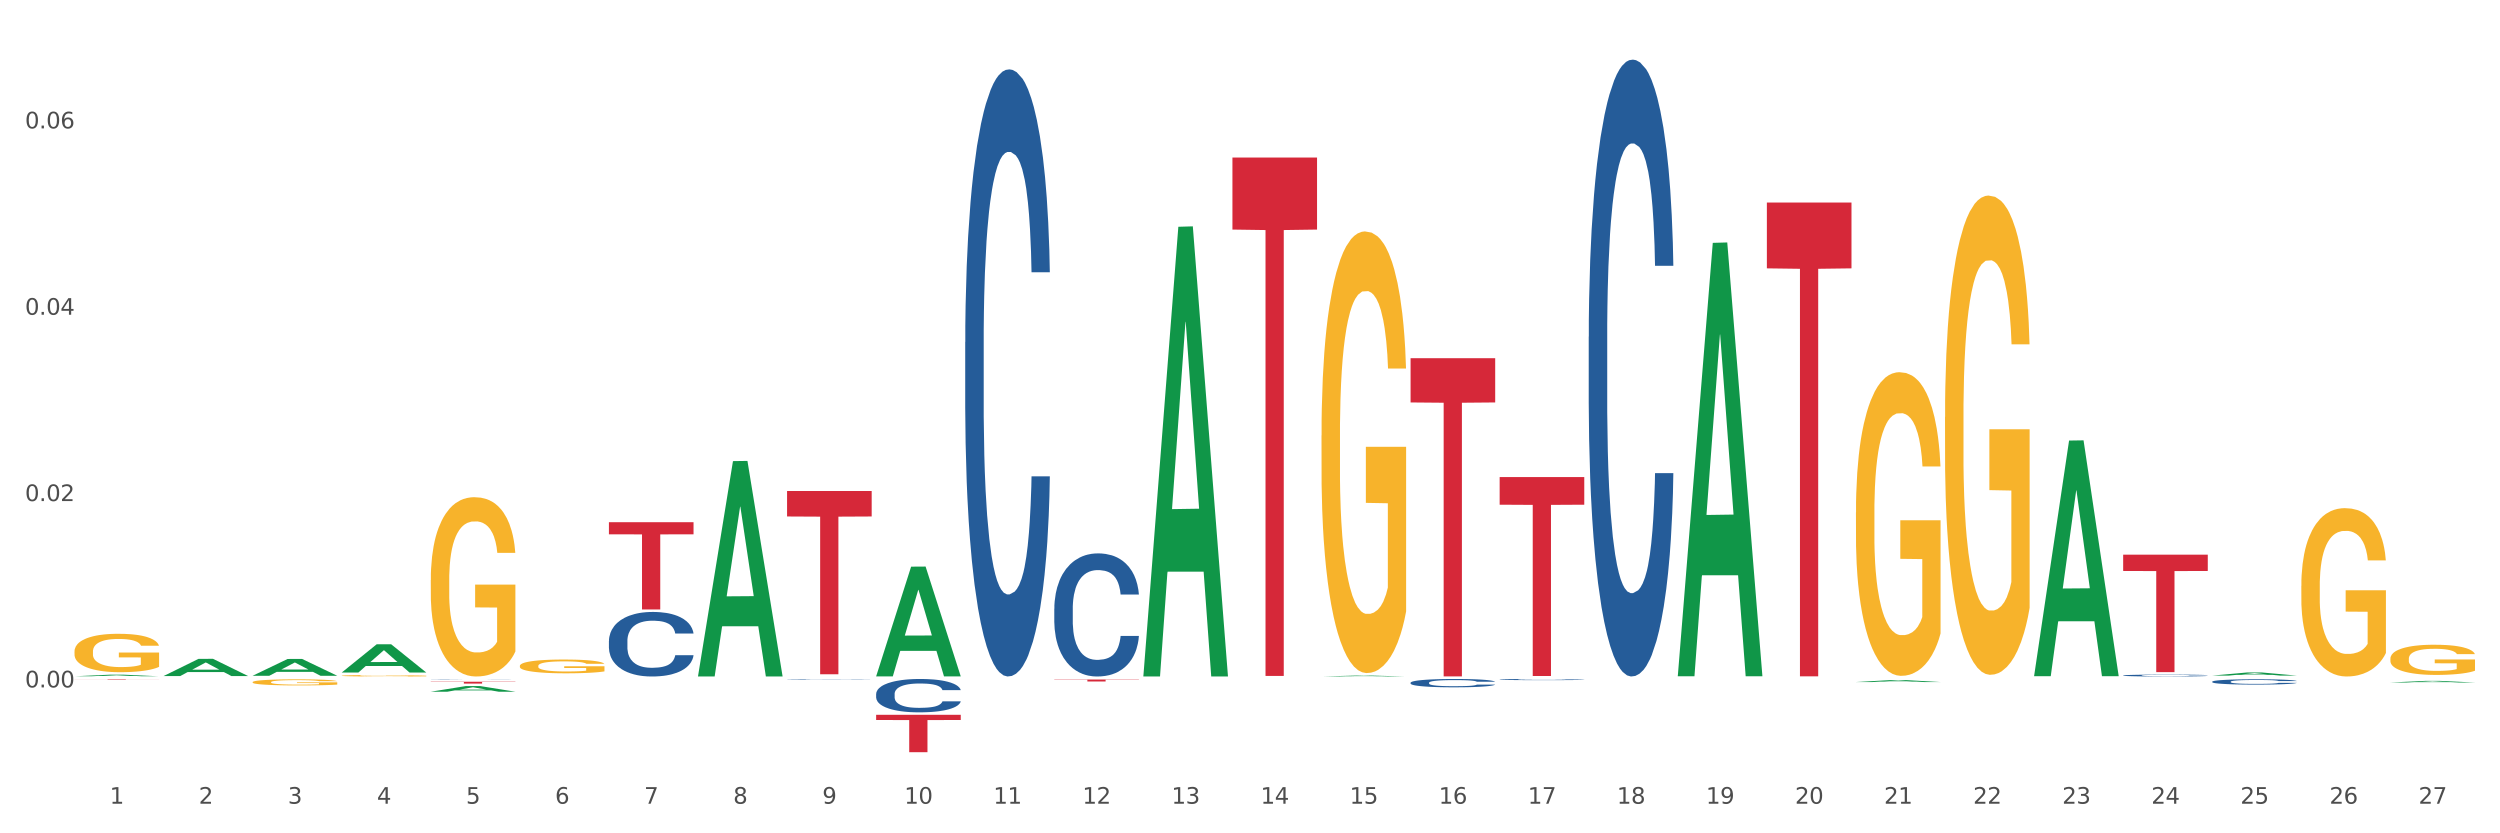 <?xml version="1.0" encoding="utf-8" standalone="no"?>
<!DOCTYPE svg PUBLIC "-//W3C//DTD SVG 1.1//EN"
  "http://www.w3.org/Graphics/SVG/1.1/DTD/svg11.dtd">
<svg xmlns:xlink="http://www.w3.org/1999/xlink" width="1080pt" height="360pt" viewBox="0 0 1080 360" xmlns="http://www.w3.org/2000/svg" version="1.1">
 <rect x="0" y="0" width="1080" height="360" fill="#333333" stroke="none"/>
 <defs>
  <style type="text/css">*{stroke-linejoin: round; stroke-linecap: butt}</style>
 </defs>
 <g id="figure_1">
  <g id="patch_1">
   <path d="M 0 360 
L 1080 360 
L 1080 0 
L 0 0 
z
" style="fill: #ffffff; stroke: #ffffff; stroke-linejoin: miter"/>
  </g>
  <g id="axes_1">
   <g id="matplotlib.axis_1">
    <g id="xtick_1">
     <g id="text_1">
      <!-- 1 -->
      <g style="fill: #4d4d4d" transform="translate(47.399 347.204) scale(0.096 -0.096)">
       <defs>
        <path id="DejaVuSans-31" d="M 794 531 
L 1825 531 
L 1825 4091 
L 703 3866 
L 703 4441 
L 1819 4666 
L 2450 4666 
L 2450 531 
L 3481 531 
L 3481 0 
L 794 0 
L 794 531 
z
" transform="scale(0.016)"/>
       </defs>
       <use xlink:href="#DejaVuSans-31"/>
      </g>
     </g>
    </g>
    <g id="xtick_2">
     <g id="text_2">
      <!-- 2 -->
      <g style="fill: #4d4d4d" transform="translate(85.878 347.204) scale(0.096 -0.096)">
       <defs>
        <path id="DejaVuSans-32" d="M 1228 531 
L 3431 531 
L 3431 0 
L 469 0 
L 469 531 
Q 828 903 1448 1529 
Q 2069 2156 2228 2338 
Q 2531 2678 2651 2914 
Q 2772 3150 2772 3378 
Q 2772 3750 2511 3984 
Q 2250 4219 1831 4219 
Q 1534 4219 1204 4116 
Q 875 4013 500 3803 
L 500 4441 
Q 881 4594 1212 4672 
Q 1544 4750 1819 4750 
Q 2544 4750 2975 4387 
Q 3406 4025 3406 3419 
Q 3406 3131 3298 2873 
Q 3191 2616 2906 2266 
Q 2828 2175 2409 1742 
Q 1991 1309 1228 531 
z
" transform="scale(0.016)"/>
       </defs>
       <use xlink:href="#DejaVuSans-32"/>
      </g>
     </g>
    </g>
    <g id="xtick_3">
     <g id="text_3">
      <!-- 3 -->
      <g style="fill: #4d4d4d" transform="translate(124.358 347.204) scale(0.096 -0.096)">
       <defs>
        <path id="DejaVuSans-33" d="M 2597 2516 
Q 3050 2419 3304 2112 
Q 3559 1806 3559 1356 
Q 3559 666 3084 287 
Q 2609 -91 1734 -91 
Q 1441 -91 1130 -33 
Q 819 25 488 141 
L 488 750 
Q 750 597 1062 519 
Q 1375 441 1716 441 
Q 2309 441 2620 675 
Q 2931 909 2931 1356 
Q 2931 1769 2642 2001 
Q 2353 2234 1838 2234 
L 1294 2234 
L 1294 2753 
L 1863 2753 
Q 2328 2753 2575 2939 
Q 2822 3125 2822 3475 
Q 2822 3834 2567 4026 
Q 2313 4219 1838 4219 
Q 1578 4219 1281 4162 
Q 984 4106 628 3988 
L 628 4550 
Q 988 4650 1302 4700 
Q 1616 4750 1894 4750 
Q 2613 4750 3031 4423 
Q 3450 4097 3450 3541 
Q 3450 3153 3228 2886 
Q 3006 2619 2597 2516 
z
" transform="scale(0.016)"/>
       </defs>
       <use xlink:href="#DejaVuSans-33"/>
      </g>
     </g>
    </g>
    <g id="xtick_4">
     <g id="text_4">
      <!-- 4 -->
      <g style="fill: #4d4d4d" transform="translate(162.838 347.204) scale(0.096 -0.096)">
       <defs>
        <path id="DejaVuSans-34" d="M 2419 4116 
L 825 1625 
L 2419 1625 
L 2419 4116 
z
M 2253 4666 
L 3047 4666 
L 3047 1625 
L 3713 1625 
L 3713 1100 
L 3047 1100 
L 3047 0 
L 2419 0 
L 2419 1100 
L 313 1100 
L 313 1709 
L 2253 4666 
z
" transform="scale(0.016)"/>
       </defs>
       <use xlink:href="#DejaVuSans-34"/>
      </g>
     </g>
    </g>
    <g id="xtick_5">
     <g id="text_5">
      <!-- 5 -->
      <g style="fill: #4d4d4d" transform="translate(201.317 347.204) scale(0.096 -0.096)">
       <defs>
        <path id="DejaVuSans-35" d="M 691 4666 
L 3169 4666 
L 3169 4134 
L 1269 4134 
L 1269 2991 
Q 1406 3038 1543 3061 
Q 1681 3084 1819 3084 
Q 2600 3084 3056 2656 
Q 3513 2228 3513 1497 
Q 3513 744 3044 326 
Q 2575 -91 1722 -91 
Q 1428 -91 1123 -41 
Q 819 9 494 109 
L 494 744 
Q 775 591 1075 516 
Q 1375 441 1709 441 
Q 2250 441 2565 725 
Q 2881 1009 2881 1497 
Q 2881 1984 2565 2268 
Q 2250 2553 1709 2553 
Q 1456 2553 1204 2497 
Q 953 2441 691 2322 
L 691 4666 
z
" transform="scale(0.016)"/>
       </defs>
       <use xlink:href="#DejaVuSans-35"/>
      </g>
     </g>
    </g>
    <g id="xtick_6">
     <g id="text_6">
      <!-- 6 -->
      <g style="fill: #4d4d4d" transform="translate(239.797 347.204) scale(0.096 -0.096)">
       <defs>
        <path id="DejaVuSans-36" d="M 2113 2584 
Q 1688 2584 1439 2293 
Q 1191 2003 1191 1497 
Q 1191 994 1439 701 
Q 1688 409 2113 409 
Q 2538 409 2786 701 
Q 3034 994 3034 1497 
Q 3034 2003 2786 2293 
Q 2538 2584 2113 2584 
z
M 3366 4563 
L 3366 3988 
Q 3128 4100 2886 4159 
Q 2644 4219 2406 4219 
Q 1781 4219 1451 3797 
Q 1122 3375 1075 2522 
Q 1259 2794 1537 2939 
Q 1816 3084 2150 3084 
Q 2853 3084 3261 2657 
Q 3669 2231 3669 1497 
Q 3669 778 3244 343 
Q 2819 -91 2113 -91 
Q 1303 -91 875 529 
Q 447 1150 447 2328 
Q 447 3434 972 4092 
Q 1497 4750 2381 4750 
Q 2619 4750 2861 4703 
Q 3103 4656 3366 4563 
z
" transform="scale(0.016)"/>
       </defs>
       <use xlink:href="#DejaVuSans-36"/>
      </g>
     </g>
    </g>
    <g id="xtick_7">
     <g id="text_7">
      <!-- 7 -->
      <g style="fill: #4d4d4d" transform="translate(278.276 347.204) scale(0.096 -0.096)">
       <defs>
        <path id="DejaVuSans-37" d="M 525 4666 
L 3525 4666 
L 3525 4397 
L 1831 0 
L 1172 0 
L 2766 4134 
L 525 4134 
L 525 4666 
z
" transform="scale(0.016)"/>
       </defs>
       <use xlink:href="#DejaVuSans-37"/>
      </g>
     </g>
    </g>
    <g id="xtick_8">
     <g id="text_8">
      <!-- 8 -->
      <g style="fill: #4d4d4d" transform="translate(316.756 347.204) scale(0.096 -0.096)">
       <defs>
        <path id="DejaVuSans-38" d="M 2034 2216 
Q 1584 2216 1326 1975 
Q 1069 1734 1069 1313 
Q 1069 891 1326 650 
Q 1584 409 2034 409 
Q 2484 409 2743 651 
Q 3003 894 3003 1313 
Q 3003 1734 2745 1975 
Q 2488 2216 2034 2216 
z
M 1403 2484 
Q 997 2584 770 2862 
Q 544 3141 544 3541 
Q 544 4100 942 4425 
Q 1341 4750 2034 4750 
Q 2731 4750 3128 4425 
Q 3525 4100 3525 3541 
Q 3525 3141 3298 2862 
Q 3072 2584 2669 2484 
Q 3125 2378 3379 2068 
Q 3634 1759 3634 1313 
Q 3634 634 3220 271 
Q 2806 -91 2034 -91 
Q 1263 -91 848 271 
Q 434 634 434 1313 
Q 434 1759 690 2068 
Q 947 2378 1403 2484 
z
M 1172 3481 
Q 1172 3119 1398 2916 
Q 1625 2713 2034 2713 
Q 2441 2713 2670 2916 
Q 2900 3119 2900 3481 
Q 2900 3844 2670 4047 
Q 2441 4250 2034 4250 
Q 1625 4250 1398 4047 
Q 1172 3844 1172 3481 
z
" transform="scale(0.016)"/>
       </defs>
       <use xlink:href="#DejaVuSans-38"/>
      </g>
     </g>
    </g>
    <g id="xtick_9">
     <g id="text_9">
      <!-- 9 -->
      <g style="fill: #4d4d4d" transform="translate(355.236 347.204) scale(0.096 -0.096)">
       <defs>
        <path id="DejaVuSans-39" d="M 703 97 
L 703 672 
Q 941 559 1184 500 
Q 1428 441 1663 441 
Q 2288 441 2617 861 
Q 2947 1281 2994 2138 
Q 2813 1869 2534 1725 
Q 2256 1581 1919 1581 
Q 1219 1581 811 2004 
Q 403 2428 403 3163 
Q 403 3881 828 4315 
Q 1253 4750 1959 4750 
Q 2769 4750 3195 4129 
Q 3622 3509 3622 2328 
Q 3622 1225 3098 567 
Q 2575 -91 1691 -91 
Q 1453 -91 1209 -44 
Q 966 3 703 97 
z
M 1959 2075 
Q 2384 2075 2632 2365 
Q 2881 2656 2881 3163 
Q 2881 3666 2632 3958 
Q 2384 4250 1959 4250 
Q 1534 4250 1286 3958 
Q 1038 3666 1038 3163 
Q 1038 2656 1286 2365 
Q 1534 2075 1959 2075 
z
" transform="scale(0.016)"/>
       </defs>
       <use xlink:href="#DejaVuSans-39"/>
      </g>
     </g>
    </g>
    <g id="xtick_10">
     <g id="text_10">
      <!-- 10 -->
      <g style="fill: #4d4d4d" transform="translate(390.661 347.204) scale(0.096 -0.096)">
       <defs>
        <path id="DejaVuSans-30" d="M 2034 4250 
Q 1547 4250 1301 3770 
Q 1056 3291 1056 2328 
Q 1056 1369 1301 889 
Q 1547 409 2034 409 
Q 2525 409 2770 889 
Q 3016 1369 3016 2328 
Q 3016 3291 2770 3770 
Q 2525 4250 2034 4250 
z
M 2034 4750 
Q 2819 4750 3233 4129 
Q 3647 3509 3647 2328 
Q 3647 1150 3233 529 
Q 2819 -91 2034 -91 
Q 1250 -91 836 529 
Q 422 1150 422 2328 
Q 422 3509 836 4129 
Q 1250 4750 2034 4750 
z
" transform="scale(0.016)"/>
       </defs>
       <use xlink:href="#DejaVuSans-31"/>
       <use xlink:href="#DejaVuSans-30" transform="translate(63.623 0)"/>
      </g>
     </g>
    </g>
    <g id="xtick_11">
     <g id="text_11">
      <!-- 11 -->
      <g style="fill: #4d4d4d" transform="translate(429.141 347.204) scale(0.096 -0.096)">
       <use xlink:href="#DejaVuSans-31"/>
       <use xlink:href="#DejaVuSans-31" transform="translate(63.623 0)"/>
      </g>
     </g>
    </g>
    <g id="xtick_12">
     <g id="text_12">
      <!-- 12 -->
      <g style="fill: #4d4d4d" transform="translate(467.62 347.204) scale(0.096 -0.096)">
       <use xlink:href="#DejaVuSans-31"/>
       <use xlink:href="#DejaVuSans-32" transform="translate(63.623 0)"/>
      </g>
     </g>
    </g>
    <g id="xtick_13">
     <g id="text_13">
      <!-- 13 -->
      <g style="fill: #4d4d4d" transform="translate(506.1 347.204) scale(0.096 -0.096)">
       <use xlink:href="#DejaVuSans-31"/>
       <use xlink:href="#DejaVuSans-33" transform="translate(63.623 0)"/>
      </g>
     </g>
    </g>
    <g id="xtick_14">
     <g id="text_14">
      <!-- 14 -->
      <g style="fill: #4d4d4d" transform="translate(544.58 347.204) scale(0.096 -0.096)">
       <use xlink:href="#DejaVuSans-31"/>
       <use xlink:href="#DejaVuSans-34" transform="translate(63.623 0)"/>
      </g>
     </g>
    </g>
    <g id="xtick_15">
     <g id="text_15">
      <!-- 15 -->
      <g style="fill: #4d4d4d" transform="translate(583.059 347.204) scale(0.096 -0.096)">
       <use xlink:href="#DejaVuSans-31"/>
       <use xlink:href="#DejaVuSans-35" transform="translate(63.623 0)"/>
      </g>
     </g>
    </g>
    <g id="xtick_16">
     <g id="text_16">
      <!-- 16 -->
      <g style="fill: #4d4d4d" transform="translate(621.539 347.204) scale(0.096 -0.096)">
       <use xlink:href="#DejaVuSans-31"/>
       <use xlink:href="#DejaVuSans-36" transform="translate(63.623 0)"/>
      </g>
     </g>
    </g>
    <g id="xtick_17">
     <g id="text_17">
      <!-- 17 -->
      <g style="fill: #4d4d4d" transform="translate(660.018 347.204) scale(0.096 -0.096)">
       <use xlink:href="#DejaVuSans-31"/>
       <use xlink:href="#DejaVuSans-37" transform="translate(63.623 0)"/>
      </g>
     </g>
    </g>
    <g id="xtick_18">
     <g id="text_18">
      <!-- 18 -->
      <g style="fill: #4d4d4d" transform="translate(698.498 347.204) scale(0.096 -0.096)">
       <use xlink:href="#DejaVuSans-31"/>
       <use xlink:href="#DejaVuSans-38" transform="translate(63.623 0)"/>
      </g>
     </g>
    </g>
    <g id="xtick_19">
     <g id="text_19">
      <!-- 19 -->
      <g style="fill: #4d4d4d" transform="translate(736.977 347.204) scale(0.096 -0.096)">
       <use xlink:href="#DejaVuSans-31"/>
       <use xlink:href="#DejaVuSans-39" transform="translate(63.623 0)"/>
      </g>
     </g>
    </g>
    <g id="xtick_20">
     <g id="text_20">
      <!-- 20 -->
      <g style="fill: #4d4d4d" transform="translate(775.457 347.204) scale(0.096 -0.096)">
       <use xlink:href="#DejaVuSans-32"/>
       <use xlink:href="#DejaVuSans-30" transform="translate(63.623 0)"/>
      </g>
     </g>
    </g>
    <g id="xtick_21">
     <g id="text_21">
      <!-- 21 -->
      <g style="fill: #4d4d4d" transform="translate(813.937 347.204) scale(0.096 -0.096)">
       <use xlink:href="#DejaVuSans-32"/>
       <use xlink:href="#DejaVuSans-31" transform="translate(63.623 0)"/>
      </g>
     </g>
    </g>
    <g id="xtick_22">
     <g id="text_22">
      <!-- 22 -->
      <g style="fill: #4d4d4d" transform="translate(852.416 347.204) scale(0.096 -0.096)">
       <use xlink:href="#DejaVuSans-32"/>
       <use xlink:href="#DejaVuSans-32" transform="translate(63.623 0)"/>
      </g>
     </g>
    </g>
    <g id="xtick_23">
     <g id="text_23">
      <!-- 23 -->
      <g style="fill: #4d4d4d" transform="translate(890.896 347.204) scale(0.096 -0.096)">
       <use xlink:href="#DejaVuSans-32"/>
       <use xlink:href="#DejaVuSans-33" transform="translate(63.623 0)"/>
      </g>
     </g>
    </g>
    <g id="xtick_24">
     <g id="text_24">
      <!-- 24 -->
      <g style="fill: #4d4d4d" transform="translate(929.375 347.204) scale(0.096 -0.096)">
       <use xlink:href="#DejaVuSans-32"/>
       <use xlink:href="#DejaVuSans-34" transform="translate(63.623 0)"/>
      </g>
     </g>
    </g>
    <g id="xtick_25">
     <g id="text_25">
      <!-- 25 -->
      <g style="fill: #4d4d4d" transform="translate(967.855 347.204) scale(0.096 -0.096)">
       <use xlink:href="#DejaVuSans-32"/>
       <use xlink:href="#DejaVuSans-35" transform="translate(63.623 0)"/>
      </g>
     </g>
    </g>
    <g id="xtick_26">
     <g id="text_26">
      <!-- 26 -->
      <g style="fill: #4d4d4d" transform="translate(1006.335 347.204) scale(0.096 -0.096)">
       <use xlink:href="#DejaVuSans-32"/>
       <use xlink:href="#DejaVuSans-36" transform="translate(63.623 0)"/>
      </g>
     </g>
    </g>
    <g id="xtick_27">
     <g id="text_27">
      <!-- 27 -->
      <g style="fill: #4d4d4d" transform="translate(1044.814 347.204) scale(0.096 -0.096)">
       <use xlink:href="#DejaVuSans-32"/>
       <use xlink:href="#DejaVuSans-37" transform="translate(63.623 0)"/>
      </g>
     </g>
    </g>
    <g id="xtick_28"/>
    <g id="xtick_29"/>
    <g id="xtick_30"/>
    <g id="xtick_31"/>
    <g id="xtick_32"/>
    <g id="xtick_33"/>
    <g id="xtick_34"/>
    <g id="xtick_35"/>
    <g id="xtick_36"/>
    <g id="xtick_37"/>
    <g id="xtick_38"/>
    <g id="xtick_39"/>
    <g id="xtick_40"/>
    <g id="xtick_41"/>
    <g id="xtick_42"/>
    <g id="xtick_43"/>
    <g id="xtick_44"/>
    <g id="xtick_45"/>
    <g id="xtick_46"/>
    <g id="xtick_47"/>
    <g id="xtick_48"/>
    <g id="xtick_49"/>
    <g id="xtick_50"/>
    <g id="xtick_51"/>
    <g id="xtick_52"/>
    <g id="xtick_53"/>
   </g>
   <g id="matplotlib.axis_2">
    <g id="ytick_1">
     <g id="text_28">
      <!-- 0.00 -->
      <g style="fill: #4d4d4d" transform="translate(10.8 296.965) scale(0.096 -0.096)">
       <defs>
        <path id="DejaVuSans-2e" d="M 684 794 
L 1344 794 
L 1344 0 
L 684 0 
L 684 794 
z
" transform="scale(0.016)"/>
       </defs>
       <use xlink:href="#DejaVuSans-30"/>
       <use xlink:href="#DejaVuSans-2e" transform="translate(63.623 0)"/>
       <use xlink:href="#DejaVuSans-30" transform="translate(95.41 0)"/>
       <use xlink:href="#DejaVuSans-30" transform="translate(159.033 0)"/>
      </g>
     </g>
    </g>
    <g id="ytick_2">
     <g id="text_29">
      <!-- 0.02 -->
      <g style="fill: #4d4d4d" transform="translate(10.8 216.466) scale(0.096 -0.096)">
       <use xlink:href="#DejaVuSans-30"/>
       <use xlink:href="#DejaVuSans-2e" transform="translate(63.623 0)"/>
       <use xlink:href="#DejaVuSans-30" transform="translate(95.41 0)"/>
       <use xlink:href="#DejaVuSans-32" transform="translate(159.033 0)"/>
      </g>
     </g>
    </g>
    <g id="ytick_3">
     <g id="text_30">
      <!-- 0.04 -->
      <g style="fill: #4d4d4d" transform="translate(10.8 135.967) scale(0.096 -0.096)">
       <use xlink:href="#DejaVuSans-30"/>
       <use xlink:href="#DejaVuSans-2e" transform="translate(63.623 0)"/>
       <use xlink:href="#DejaVuSans-30" transform="translate(95.41 0)"/>
       <use xlink:href="#DejaVuSans-34" transform="translate(159.033 0)"/>
      </g>
     </g>
    </g>
    <g id="ytick_4">
     <g id="text_31">
      <!-- 0.06 -->
      <g style="fill: #4d4d4d" transform="translate(10.8 55.468) scale(0.096 -0.096)">
       <use xlink:href="#DejaVuSans-30"/>
       <use xlink:href="#DejaVuSans-2e" transform="translate(63.623 0)"/>
       <use xlink:href="#DejaVuSans-30" transform="translate(95.41 0)"/>
       <use xlink:href="#DejaVuSans-36" transform="translate(159.033 0)"/>
      </g>
     </g>
    </g>
    <g id="ytick_5"/>
    <g id="ytick_6"/>
    <g id="ytick_7"/>
    <g id="ytick_8"/>
   </g>
   <g id="PolyCollection_1">
    <path d="M 32.175 292.157 
L 32.213 292.156 
L 47.287 291.465 
L 53.543 291.464 
L 68.731 292.158 
L 61.495 292.158 
L 58.216 291.997 
L 42.652 291.997 
L 42.539 291.999 
L 39.373 292.158 
L 32.175 292.158 
L 32.175 292.157 
L 44.611 291.9 
L 56.256 291.899 
L 50.49 291.612 
L 50.415 291.611 
L 50.34 291.613 
L 44.574 291.899 
L 44.611 291.9 
L 32.175 292.157 
z
" clip-path="url(#p4ae1a380b2)" style="fill: #109648"/>
    <path d="M 70.655 292.048 
L 70.692 292.041 
L 85.767 284.621 
L 92.023 284.614 
L 107.21 292.062 
L 99.974 292.062 
L 96.696 290.328 
L 81.131 290.328 
L 81.018 290.355 
L 77.853 292.062 
L 70.655 292.062 
L 70.655 292.048 
L 83.091 289.293 
L 94.736 289.286 
L 88.97 286.202 
L 88.895 286.188 
L 88.819 286.209 
L 83.053 289.286 
L 83.091 289.293 
L 70.655 292.048 
z
" clip-path="url(#p4ae1a380b2)" style="fill: #109648"/>
    <path d="M 109.134 291.92 
L 109.172 291.913 
L 124.246 284.674 
L 130.502 284.667 
L 145.69 291.934 
L 138.454 291.934 
L 135.175 290.241 
L 119.611 290.241 
L 119.498 290.269 
L 116.332 291.934 
L 109.134 291.934 
L 109.134 291.92 
L 121.571 289.232 
L 133.216 289.225 
L 127.45 286.216 
L 127.374 286.202 
L 127.299 286.222 
L 121.533 289.225 
L 121.571 289.232 
L 109.134 291.92 
z
" clip-path="url(#p4ae1a380b2)" style="fill: #109648"/>
    <path d="M 1032.644 284.553 
L 1032.688 284.541 
L 1032.688 284.112 
L 1032.774 283.743 
L 1033.205 282.849 
L 1033.853 282.111 
L 1034.328 281.718 
L 1034.802 281.396 
L 1035.363 281.074 
L 1036.054 280.741 
L 1037.306 280.252 
L 1038.082 280.002 
L 1039.032 279.74 
L 1040.758 279.359 
L 1042.01 279.145 
L 1043.305 278.966 
L 1045.419 278.751 
L 1046.801 278.656 
L 1048.268 278.585 
L 1050.037 278.537 
L 1051.375 278.525 
L 1054.31 278.561 
L 1056.813 278.668 
L 1058.022 278.751 
L 1059.576 278.894 
L 1060.396 278.99 
L 1061.734 279.18 
L 1063.115 279.431 
L 1064.064 279.645 
L 1065.488 280.05 
L 1066.567 280.455 
L 1067.56 280.955 
L 1068.078 281.301 
L 1068.466 281.622 
L 1068.812 281.992 
L 1069.157 282.575 
L 1061.388 282.575 
L 1061.086 282.159 
L 1060.611 281.765 
L 1059.921 281.384 
L 1059.317 281.146 
L 1058.281 280.848 
L 1057.331 280.658 
L 1056.339 280.515 
L 1055.13 280.395 
L 1054.181 280.336 
L 1052.843 280.288 
L 1050.21 280.3 
L 1048.441 280.395 
L 1047.232 280.515 
L 1046.455 280.622 
L 1045.765 280.741 
L 1044.988 280.908 
L 1044.082 281.158 
L 1043.434 281.384 
L 1042.787 281.67 
L 1042.269 281.956 
L 1041.794 282.29 
L 1041.406 282.647 
L 1041.104 283.016 
L 1040.845 283.469 
L 1040.629 284.219 
L 1040.629 285.851 
L 1040.715 286.221 
L 1040.931 286.709 
L 1041.19 287.078 
L 1041.621 287.519 
L 1042.01 287.817 
L 1042.744 288.246 
L 1043.564 288.603 
L 1044.211 288.83 
L 1044.858 289.02 
L 1045.98 289.282 
L 1047.232 289.497 
L 1048.311 289.628 
L 1049.778 289.747 
L 1050.771 289.795 
L 1051.634 289.818 
L 1053.749 289.818 
L 1055.26 289.783 
L 1056.943 289.699 
L 1058.238 289.592 
L 1059.317 289.461 
L 1060.525 289.247 
L 1061.302 289.044 
L 1061.302 286.554 
L 1051.807 286.542 
L 1051.807 284.887 
L 1069.2 284.887 
L 1069.2 289.747 
L 1068.466 289.997 
L 1067.646 290.223 
L 1066.783 290.426 
L 1065.488 290.676 
L 1063.935 290.914 
L 1062.554 291.081 
L 1061.086 291.224 
L 1059.36 291.355 
L 1057.116 291.474 
L 1055.734 291.522 
L 1054.008 291.558 
L 1051.98 291.57 
L 1050.21 291.546 
L 1048.484 291.486 
L 1046.671 291.379 
L 1044.902 291.224 
L 1043.564 291.069 
L 1042.226 290.879 
L 1040.801 290.628 
L 1039.679 290.39 
L 1038.816 290.176 
L 1037.867 289.902 
L 1036.831 289.544 
L 1036.054 289.223 
L 1035.363 288.889 
L 1034.63 288.46 
L 1034.112 288.091 
L 1033.594 287.626 
L 1033.292 287.281 
L 1032.947 286.745 
L 1032.688 285.994 
L 1032.644 284.553 
z
" clip-path="url(#p4ae1a380b2)" style="fill: #f7b32b"/>
    <path d="M 186.093 298.814 
L 186.131 298.812 
L 201.206 296.388 
L 207.461 296.386 
L 222.649 298.818 
L 215.413 298.818 
L 212.135 298.252 
L 196.57 298.252 
L 196.457 298.261 
L 193.291 298.818 
L 186.093 298.818 
L 186.093 298.814 
L 198.53 297.914 
L 210.175 297.912 
L 204.409 296.905 
L 204.333 296.9 
L 204.258 296.907 
L 198.492 297.912 
L 198.53 297.914 
L 186.093 298.814 
z
" clip-path="url(#p4ae1a380b2)" style="fill: #109648"/>
    <path d="M 263.053 293.652 
L 263.09 293.652 
L 278.165 293.64 
L 284.421 293.64 
L 299.608 293.652 
L 292.372 293.652 
L 289.094 293.649 
L 273.529 293.649 
L 273.416 293.649 
L 270.251 293.652 
L 263.053 293.652 
L 263.053 293.652 
L 275.489 293.647 
L 287.134 293.647 
L 281.368 293.643 
L 281.293 293.643 
L 281.217 293.643 
L 275.451 293.647 
L 275.489 293.647 
L 263.053 293.652 
z
" clip-path="url(#p4ae1a380b2)" style="fill: #109648"/>
    <path d="M 301.532 292.072 
L 301.57 291.985 
L 316.644 199.201 
L 322.9 199.114 
L 338.088 292.247 
L 330.852 292.247 
L 327.573 270.56 
L 312.009 270.56 
L 311.896 270.91 
L 308.73 292.247 
L 301.532 292.247 
L 301.532 292.072 
L 313.969 257.617 
L 325.614 257.53 
L 319.848 218.965 
L 319.772 218.79 
L 319.697 219.052 
L 313.931 257.53 
L 313.969 257.617 
L 301.532 292.072 
z
" clip-path="url(#p4ae1a380b2)" style="fill: #109648"/>
    <path d="M 147.614 290.525 
L 147.651 290.513 
L 162.726 278.334 
L 168.982 278.323 
L 184.169 290.548 
L 176.934 290.548 
L 173.655 287.701 
L 158.091 287.701 
L 157.977 287.747 
L 154.812 290.548 
L 147.614 290.548 
L 147.614 290.525 
L 160.05 286.002 
L 171.695 285.991 
L 165.929 280.929 
L 165.854 280.906 
L 165.779 280.94 
L 160.013 285.991 
L 160.05 286.002 
L 147.614 290.525 
z
" clip-path="url(#p4ae1a380b2)" style="fill: #109648"/>
    <path d="M 493.93 291.882 
L 493.968 291.699 
L 509.042 97.966 
L 515.298 97.783 
L 530.486 292.247 
L 523.25 292.247 
L 519.971 246.964 
L 504.407 246.964 
L 504.294 247.694 
L 501.128 292.247 
L 493.93 292.247 
L 493.93 291.882 
L 506.367 219.94 
L 518.012 219.757 
L 512.246 139.232 
L 512.17 138.867 
L 512.095 139.415 
L 506.329 219.757 
L 506.367 219.94 
L 493.93 291.882 
z
" clip-path="url(#p4ae1a380b2)" style="fill: #109648"/>
    <path d="M 378.491 292.129 
L 378.529 292.084 
L 393.603 244.795 
L 399.859 244.751 
L 415.047 292.218 
L 407.811 292.218 
L 404.532 281.164 
L 388.968 281.164 
L 388.855 281.343 
L 385.689 292.218 
L 378.491 292.218 
L 378.491 292.129 
L 390.928 274.568 
L 402.573 274.524 
L 396.807 254.868 
L 396.731 254.779 
L 396.656 254.913 
L 390.89 274.524 
L 390.928 274.568 
L 378.491 292.129 
z
" clip-path="url(#p4ae1a380b2)" style="fill: #109648"/>
    <path d="M 724.808 291.802 
L 724.845 291.626 
L 739.92 104.913 
L 746.176 104.737 
L 761.363 292.154 
L 754.128 292.154 
L 750.849 248.511 
L 735.284 248.511 
L 735.171 249.215 
L 732.006 292.154 
L 724.808 292.154 
L 724.808 291.802 
L 737.244 222.467 
L 748.889 222.291 
L 743.123 144.684 
L 743.048 144.332 
L 742.972 144.86 
L 737.206 222.291 
L 737.244 222.467 
L 724.808 291.802 
z
" clip-path="url(#p4ae1a380b2)" style="fill: #109648"/>
    <path d="M 570.889 292.247 
L 570.927 292.246 
L 586.001 291.84 
L 592.257 291.839 
L 607.445 292.247 
L 600.209 292.247 
L 596.93 292.152 
L 581.366 292.152 
L 581.253 292.154 
L 578.087 292.247 
L 570.889 292.247 
L 570.889 292.247 
L 583.326 292.096 
L 594.971 292.095 
L 589.205 291.926 
L 589.129 291.925 
L 589.054 291.927 
L 583.288 292.095 
L 583.326 292.096 
L 570.889 292.247 
z
" clip-path="url(#p4ae1a380b2)" style="fill: #109648"/>
    <path d="M 801.767 294.64 
L 801.805 294.639 
L 816.879 293.79 
L 823.135 293.79 
L 838.322 294.642 
L 831.087 294.642 
L 827.808 294.443 
L 812.244 294.443 
L 812.131 294.446 
L 808.965 294.642 
L 801.767 294.642 
L 801.767 294.64 
L 814.203 294.325 
L 825.848 294.324 
L 820.082 293.971 
L 820.007 293.97 
L 819.932 293.972 
L 814.166 294.324 
L 814.203 294.325 
L 801.767 294.64 
z
" clip-path="url(#p4ae1a380b2)" style="fill: #109648"/>
    <path d="M 763.287 87.485 
L 799.843 87.485 
L 799.843 115.929 
L 785.463 116.122 
L 785.463 292.171 
L 777.58 292.171 
L 777.58 116.122 
L 763.287 115.929 
L 763.287 87.677 
L 763.287 87.485 
z
" clip-path="url(#p4ae1a380b2)" style="fill: #d62839"/>
    <path d="M 186.093 294.52 
L 222.649 294.52 
L 222.649 294.631 
L 208.269 294.632 
L 208.269 295.316 
L 200.386 295.316 
L 200.386 294.632 
L 186.093 294.631 
L 186.093 294.521 
L 186.093 294.52 
z
" clip-path="url(#p4ae1a380b2)" style="fill: #d62839"/>
    <path d="M 32.175 293.318 
L 68.731 293.318 
L 68.731 293.345 
L 54.351 293.346 
L 54.351 293.518 
L 46.468 293.518 
L 46.468 293.346 
L 32.175 293.345 
L 32.175 293.318 
L 32.175 293.318 
z
" clip-path="url(#p4ae1a380b2)" style="fill: #d62839"/>
    <path d="M 340.012 212.116 
L 376.567 212.116 
L 376.567 223.119 
L 362.188 223.193 
L 362.188 291.296 
L 354.305 291.296 
L 354.305 223.193 
L 340.012 223.119 
L 340.012 212.19 
L 340.012 212.116 
z
" clip-path="url(#p4ae1a380b2)" style="fill: #d62839"/>
    <path d="M 263.053 225.579 
L 299.608 225.579 
L 299.608 230.819 
L 285.228 230.855 
L 285.228 263.29 
L 277.346 263.29 
L 277.346 230.855 
L 263.053 230.819 
L 263.053 225.614 
L 263.053 225.579 
z
" clip-path="url(#p4ae1a380b2)" style="fill: #d62839"/>
    <path d="M 455.451 293.551 
L 492.006 293.551 
L 492.006 293.67 
L 477.626 293.671 
L 477.626 294.405 
L 469.744 294.405 
L 469.744 293.671 
L 455.451 293.67 
L 455.451 293.552 
L 455.451 293.551 
z
" clip-path="url(#p4ae1a380b2)" style="fill: #d62839"/>
    <path d="M 378.491 308.803 
L 415.047 308.803 
L 415.047 311.047 
L 400.667 311.062 
L 400.667 324.95 
L 392.784 324.95 
L 392.784 311.062 
L 378.491 311.047 
L 378.491 308.818 
L 378.491 308.803 
z
" clip-path="url(#p4ae1a380b2)" style="fill: #d62839"/>
    <path d="M 532.41 68.052 
L 568.965 68.052 
L 568.965 99.174 
L 554.586 99.384 
L 554.586 292.003 
L 546.703 292.003 
L 546.703 99.384 
L 532.41 99.174 
L 532.41 68.262 
L 532.41 68.052 
z
" clip-path="url(#p4ae1a380b2)" style="fill: #d62839"/>
    <path d="M 609.369 154.753 
L 645.924 154.753 
L 645.924 173.856 
L 631.545 173.985 
L 631.545 292.213 
L 623.662 292.213 
L 623.662 173.985 
L 609.369 173.856 
L 609.369 154.882 
L 609.369 154.753 
z
" clip-path="url(#p4ae1a380b2)" style="fill: #d62839"/>
    <path d="M 917.206 239.604 
L 953.761 239.604 
L 953.761 246.657 
L 939.382 246.705 
L 939.382 290.356 
L 931.499 290.356 
L 931.499 246.705 
L 917.206 246.657 
L 917.206 239.652 
L 917.206 239.604 
z
" clip-path="url(#p4ae1a380b2)" style="fill: #d62839"/>
    <path d="M 647.848 206.087 
L 684.404 206.087 
L 684.404 218.03 
L 670.024 218.111 
L 670.024 292.032 
L 662.142 292.032 
L 662.142 218.111 
L 647.848 218.03 
L 647.848 206.168 
L 647.848 206.087 
z
" clip-path="url(#p4ae1a380b2)" style="fill: #d62839"/>
    <path d="M 224.573 287.67 
L 224.616 287.665 
L 224.616 287.469 
L 224.702 287.301 
L 225.134 286.893 
L 225.781 286.556 
L 226.256 286.377 
L 226.731 286.23 
L 227.292 286.084 
L 227.983 285.931 
L 229.234 285.709 
L 230.011 285.594 
L 230.96 285.475 
L 232.687 285.301 
L 233.938 285.203 
L 235.233 285.122 
L 237.348 285.024 
L 238.729 284.98 
L 240.196 284.948 
L 241.966 284.926 
L 243.304 284.921 
L 246.239 284.937 
L 248.742 284.986 
L 249.95 285.024 
L 251.504 285.089 
L 252.324 285.132 
L 253.662 285.219 
L 255.043 285.334 
L 255.993 285.431 
L 257.417 285.616 
L 258.496 285.801 
L 259.489 286.029 
L 260.006 286.187 
L 260.395 286.334 
L 260.74 286.502 
L 261.085 286.768 
L 253.317 286.768 
L 253.015 286.578 
L 252.54 286.399 
L 251.849 286.225 
L 251.245 286.116 
L 250.209 285.98 
L 249.26 285.893 
L 248.267 285.828 
L 247.059 285.774 
L 246.109 285.747 
L 244.771 285.725 
L 242.139 285.73 
L 240.369 285.774 
L 239.161 285.828 
L 238.384 285.877 
L 237.693 285.931 
L 236.916 286.007 
L 236.01 286.122 
L 235.363 286.225 
L 234.715 286.355 
L 234.197 286.486 
L 233.723 286.638 
L 233.334 286.801 
L 233.032 286.969 
L 232.773 287.176 
L 232.557 287.518 
L 232.557 288.263 
L 232.644 288.431 
L 232.859 288.654 
L 233.118 288.823 
L 233.55 289.024 
L 233.938 289.159 
L 234.672 289.355 
L 235.492 289.518 
L 236.14 289.621 
L 236.787 289.708 
L 237.909 289.828 
L 239.161 289.926 
L 240.24 289.986 
L 241.707 290.04 
L 242.7 290.062 
L 243.563 290.073 
L 245.678 290.073 
L 247.188 290.056 
L 248.871 290.018 
L 250.166 289.969 
L 251.245 289.909 
L 252.454 289.812 
L 253.23 289.719 
L 253.23 288.583 
L 243.736 288.578 
L 243.736 287.823 
L 261.129 287.823 
L 261.129 290.04 
L 260.395 290.154 
L 259.575 290.257 
L 258.712 290.35 
L 257.417 290.464 
L 255.863 290.572 
L 254.482 290.649 
L 253.015 290.714 
L 251.288 290.774 
L 249.044 290.828 
L 247.663 290.85 
L 245.937 290.866 
L 243.908 290.871 
L 242.139 290.861 
L 240.412 290.833 
L 238.6 290.784 
L 236.83 290.714 
L 235.492 290.643 
L 234.154 290.556 
L 232.73 290.442 
L 231.608 290.333 
L 230.745 290.236 
L 229.795 290.111 
L 228.759 289.948 
L 227.983 289.801 
L 227.292 289.649 
L 226.558 289.453 
L 226.04 289.284 
L 225.522 289.073 
L 225.22 288.915 
L 224.875 288.67 
L 224.616 288.328 
L 224.573 287.67 
z
" clip-path="url(#p4ae1a380b2)" style="fill: #f7b32b"/>
    <path d="M 840.246 180.15 
L 840.29 179.961 
L 840.29 173.154 
L 840.376 167.292 
L 840.807 153.11 
L 841.455 141.387 
L 841.93 135.147 
L 842.404 130.042 
L 842.965 124.936 
L 843.656 119.642 
L 844.908 111.889 
L 845.684 107.918 
L 846.634 103.759 
L 848.36 97.708 
L 849.612 94.304 
L 850.907 91.468 
L 853.021 88.064 
L 854.403 86.552 
L 855.87 85.417 
L 857.639 84.661 
L 858.977 84.472 
L 861.912 85.039 
L 864.415 86.741 
L 865.624 88.064 
L 867.178 90.333 
L 867.998 91.846 
L 869.336 94.871 
L 870.717 98.842 
L 871.666 102.246 
L 873.09 108.675 
L 874.169 115.104 
L 875.162 123.045 
L 875.68 128.529 
L 876.068 133.634 
L 876.414 139.496 
L 876.759 148.761 
L 868.99 148.761 
L 868.688 142.143 
L 868.213 135.903 
L 867.523 129.853 
L 866.919 126.071 
L 865.883 121.344 
L 864.933 118.318 
L 863.941 116.049 
L 862.732 114.158 
L 861.783 113.213 
L 860.445 112.457 
L 857.812 112.646 
L 856.043 114.158 
L 854.834 116.049 
L 854.057 117.751 
L 853.367 119.642 
L 852.59 122.289 
L 851.684 126.26 
L 851.036 129.853 
L 850.389 134.391 
L 849.871 138.929 
L 849.396 144.223 
L 849.008 149.896 
L 848.706 155.758 
L 848.447 162.943 
L 848.231 174.855 
L 848.231 200.76 
L 848.317 206.622 
L 848.533 214.375 
L 848.792 220.236 
L 849.223 227.233 
L 849.612 231.96 
L 850.346 238.767 
L 851.166 244.44 
L 851.813 248.032 
L 852.46 251.058 
L 853.583 255.218 
L 854.834 258.621 
L 855.913 260.701 
L 857.381 262.592 
L 858.373 263.348 
L 859.236 263.727 
L 861.351 263.727 
L 862.862 263.159 
L 864.545 261.836 
L 865.84 260.134 
L 866.919 258.054 
L 868.127 254.65 
L 868.904 251.436 
L 868.904 211.917 
L 859.409 211.727 
L 859.409 185.444 
L 876.802 185.444 
L 876.802 262.592 
L 876.068 266.563 
L 875.248 270.156 
L 874.385 273.37 
L 873.09 277.341 
L 871.537 281.123 
L 870.156 283.77 
L 868.688 286.039 
L 866.962 288.119 
L 864.718 290.01 
L 863.336 290.766 
L 861.61 291.333 
L 859.582 291.522 
L 857.812 291.144 
L 856.086 290.199 
L 854.273 288.497 
L 852.504 286.039 
L 851.166 283.581 
L 849.828 280.555 
L 848.403 276.584 
L 847.281 272.803 
L 846.418 269.399 
L 845.469 265.05 
L 844.433 259.378 
L 843.656 254.272 
L 842.965 248.978 
L 842.232 242.171 
L 841.714 236.309 
L 841.196 228.934 
L 840.894 223.451 
L 840.549 214.942 
L 840.29 203.029 
L 840.246 180.15 
z
" clip-path="url(#p4ae1a380b2)" style="fill: #f7b32b"/>
    <path d="M 801.767 221.402 
L 801.81 221.282 
L 801.81 216.969 
L 801.896 213.255 
L 802.328 204.27 
L 802.975 196.842 
L 803.45 192.888 
L 803.925 189.653 
L 804.486 186.418 
L 805.176 183.064 
L 806.428 178.152 
L 807.205 175.636 
L 808.154 173 
L 809.881 169.166 
L 811.132 167.01 
L 812.427 165.212 
L 814.542 163.056 
L 815.923 162.097 
L 817.39 161.379 
L 819.16 160.899 
L 820.498 160.78 
L 823.433 161.139 
L 825.936 162.217 
L 827.144 163.056 
L 828.698 164.494 
L 829.518 165.452 
L 830.856 167.369 
L 832.237 169.885 
L 833.187 172.041 
L 834.611 176.115 
L 835.69 180.188 
L 836.682 185.22 
L 837.2 188.695 
L 837.589 191.929 
L 837.934 195.644 
L 838.279 201.514 
L 830.511 201.514 
L 830.209 197.321 
L 829.734 193.367 
L 829.043 189.533 
L 828.439 187.137 
L 827.403 184.142 
L 826.454 182.225 
L 825.461 180.787 
L 824.253 179.589 
L 823.303 178.99 
L 821.965 178.511 
L 819.333 178.631 
L 817.563 179.589 
L 816.355 180.787 
L 815.578 181.866 
L 814.887 183.064 
L 814.11 184.741 
L 813.204 187.257 
L 812.557 189.533 
L 811.909 192.409 
L 811.391 195.284 
L 810.917 198.639 
L 810.528 202.233 
L 810.226 205.947 
L 809.967 210.5 
L 809.751 218.047 
L 809.751 234.461 
L 809.838 238.175 
L 810.053 243.087 
L 810.312 246.801 
L 810.744 251.234 
L 811.132 254.229 
L 811.866 258.542 
L 812.686 262.137 
L 813.333 264.413 
L 813.981 266.33 
L 815.103 268.966 
L 816.355 271.122 
L 817.434 272.44 
L 818.901 273.638 
L 819.894 274.117 
L 820.757 274.357 
L 822.872 274.357 
L 824.382 273.998 
L 826.065 273.159 
L 827.36 272.081 
L 828.439 270.763 
L 829.648 268.606 
L 830.424 266.569 
L 830.424 241.53 
L 820.929 241.41 
L 820.929 224.757 
L 838.322 224.757 
L 838.322 273.638 
L 837.589 276.154 
L 836.769 278.43 
L 835.906 280.467 
L 834.611 282.983 
L 833.057 285.379 
L 831.676 287.057 
L 830.209 288.494 
L 828.482 289.812 
L 826.238 291.01 
L 824.857 291.489 
L 823.131 291.849 
L 821.102 291.969 
L 819.333 291.729 
L 817.606 291.13 
L 815.793 290.052 
L 814.024 288.494 
L 812.686 286.937 
L 811.348 285.02 
L 809.924 282.504 
L 808.802 280.108 
L 807.939 277.951 
L 806.989 275.196 
L 805.953 271.601 
L 805.176 268.367 
L 804.486 265.012 
L 803.752 260.699 
L 803.234 256.985 
L 802.716 252.312 
L 802.414 248.838 
L 802.069 243.447 
L 801.81 235.899 
L 801.767 221.402 
z
" clip-path="url(#p4ae1a380b2)" style="fill: #f7b32b"/>
    <path d="M 570.889 188.136 
L 570.932 187.962 
L 570.932 181.689 
L 571.019 176.287 
L 571.45 163.218 
L 572.098 152.415 
L 572.572 146.665 
L 573.047 141.96 
L 573.608 137.255 
L 574.299 132.376 
L 575.55 125.232 
L 576.327 121.573 
L 577.277 117.739 
L 579.003 112.163 
L 580.255 109.027 
L 581.55 106.413 
L 583.664 103.276 
L 585.045 101.883 
L 586.513 100.837 
L 588.282 100.14 
L 589.62 99.966 
L 592.555 100.489 
L 595.058 102.057 
L 596.267 103.276 
L 597.82 105.367 
L 598.64 106.761 
L 599.978 109.549 
L 601.359 113.209 
L 602.309 116.345 
L 603.733 122.27 
L 604.812 128.194 
L 605.805 135.513 
L 606.323 140.566 
L 606.711 145.271 
L 607.056 150.672 
L 607.402 159.211 
L 599.633 159.211 
L 599.331 153.112 
L 598.856 147.362 
L 598.166 141.786 
L 597.562 138.301 
L 596.526 133.944 
L 595.576 131.156 
L 594.584 129.065 
L 593.375 127.323 
L 592.426 126.452 
L 591.088 125.755 
L 588.455 125.929 
L 586.685 127.323 
L 585.477 129.065 
L 584.7 130.634 
L 584.01 132.376 
L 583.233 134.816 
L 582.326 138.475 
L 581.679 141.786 
L 581.032 145.968 
L 580.514 150.15 
L 580.039 155.029 
L 579.651 160.256 
L 579.348 165.658 
L 579.089 172.279 
L 578.874 183.257 
L 578.874 207.129 
L 578.96 212.531 
L 579.176 219.675 
L 579.435 225.077 
L 579.866 231.524 
L 580.255 235.88 
L 580.988 242.153 
L 581.808 247.381 
L 582.456 250.692 
L 583.103 253.48 
L 584.225 257.313 
L 585.477 260.45 
L 586.556 262.366 
L 588.023 264.109 
L 589.016 264.806 
L 589.879 265.154 
L 591.994 265.154 
L 593.505 264.632 
L 595.188 263.412 
L 596.483 261.844 
L 597.562 259.927 
L 598.77 256.79 
L 599.547 253.828 
L 599.547 217.41 
L 590.052 217.236 
L 590.052 193.015 
L 607.445 193.015 
L 607.445 264.109 
L 606.711 267.768 
L 605.891 271.079 
L 605.028 274.041 
L 603.733 277.7 
L 602.18 281.185 
L 600.798 283.625 
L 599.331 285.716 
L 597.605 287.633 
L 595.36 289.375 
L 593.979 290.072 
L 592.253 290.595 
L 590.224 290.769 
L 588.455 290.421 
L 586.729 289.549 
L 584.916 287.981 
L 583.146 285.716 
L 581.808 283.451 
L 580.471 280.663 
L 579.046 277.003 
L 577.924 273.518 
L 577.061 270.382 
L 576.112 266.374 
L 575.076 261.147 
L 574.299 256.442 
L 573.608 251.563 
L 572.875 245.29 
L 572.357 239.888 
L 571.839 233.092 
L 571.537 228.039 
L 571.191 220.198 
L 570.932 209.22 
L 570.889 188.136 
z
" clip-path="url(#p4ae1a380b2)" style="fill: #f7b32b"/>
    <path d="M 994.165 253.127 
L 994.208 253.061 
L 994.208 250.67 
L 994.294 248.611 
L 994.726 243.629 
L 995.373 239.511 
L 995.848 237.319 
L 996.323 235.526 
L 996.884 233.733 
L 997.574 231.873 
L 998.826 229.15 
L 999.603 227.755 
L 1000.552 226.294 
L 1002.279 224.169 
L 1003.53 222.973 
L 1004.825 221.977 
L 1006.94 220.781 
L 1008.321 220.25 
L 1009.788 219.851 
L 1011.558 219.586 
L 1012.896 219.519 
L 1015.831 219.719 
L 1018.334 220.316 
L 1019.542 220.781 
L 1021.096 221.578 
L 1021.916 222.11 
L 1023.254 223.172 
L 1024.635 224.567 
L 1025.584 225.763 
L 1027.009 228.021 
L 1028.088 230.279 
L 1029.08 233.069 
L 1029.598 234.995 
L 1029.987 236.788 
L 1030.332 238.847 
L 1030.677 242.102 
L 1022.909 242.102 
L 1022.607 239.777 
L 1022.132 237.585 
L 1021.441 235.46 
L 1020.837 234.131 
L 1019.801 232.471 
L 1018.852 231.408 
L 1017.859 230.611 
L 1016.651 229.947 
L 1015.701 229.615 
L 1014.363 229.349 
L 1011.73 229.416 
L 1009.961 229.947 
L 1008.753 230.611 
L 1007.976 231.209 
L 1007.285 231.873 
L 1006.508 232.803 
L 1005.602 234.198 
L 1004.955 235.46 
L 1004.307 237.054 
L 1003.789 238.648 
L 1003.314 240.508 
L 1002.926 242.5 
L 1002.624 244.559 
L 1002.365 247.083 
L 1002.149 251.267 
L 1002.149 260.367 
L 1002.236 262.426 
L 1002.451 265.149 
L 1002.71 267.208 
L 1003.142 269.665 
L 1003.53 271.326 
L 1004.264 273.717 
L 1005.084 275.709 
L 1005.731 276.971 
L 1006.379 278.034 
L 1007.501 279.495 
L 1008.753 280.691 
L 1009.831 281.421 
L 1011.299 282.085 
L 1012.292 282.351 
L 1013.155 282.484 
L 1015.27 282.484 
L 1016.78 282.285 
L 1018.463 281.82 
L 1019.758 281.222 
L 1020.837 280.491 
L 1022.045 279.296 
L 1022.822 278.167 
L 1022.822 264.285 
L 1013.327 264.219 
L 1013.327 254.987 
L 1030.72 254.987 
L 1030.72 282.085 
L 1029.987 283.48 
L 1029.167 284.742 
L 1028.304 285.871 
L 1027.009 287.266 
L 1025.455 288.594 
L 1024.074 289.524 
L 1022.607 290.321 
L 1020.88 291.052 
L 1018.636 291.716 
L 1017.255 291.982 
L 1015.528 292.181 
L 1013.5 292.247 
L 1011.73 292.114 
L 1010.004 291.782 
L 1008.191 291.185 
L 1006.422 290.321 
L 1005.084 289.458 
L 1003.746 288.395 
L 1002.322 287 
L 1001.2 285.672 
L 1000.337 284.476 
L 999.387 282.949 
L 998.351 280.956 
L 997.574 279.163 
L 996.884 277.303 
L 996.15 274.912 
L 995.632 272.853 
L 995.114 270.263 
L 994.812 268.337 
L 994.467 265.348 
L 994.208 261.164 
L 994.165 253.127 
z
" clip-path="url(#p4ae1a380b2)" style="fill: #f7b32b"/>
    <path d="M 878.726 291.934 
L 878.764 291.839 
L 893.838 190.319 
L 900.094 190.224 
L 915.282 292.126 
L 908.046 292.126 
L 904.767 268.396 
L 889.203 268.396 
L 889.09 268.779 
L 885.924 292.126 
L 878.726 292.126 
L 878.726 291.934 
L 891.162 254.235 
L 902.808 254.14 
L 897.042 211.944 
L 896.966 211.752 
L 896.891 212.039 
L 891.125 254.14 
L 891.162 254.235 
L 878.726 291.934 
z
" clip-path="url(#p4ae1a380b2)" style="fill: #109648"/>
    <path d="M 1032.644 294.842 
L 1032.682 294.841 
L 1047.757 294.14 
L 1054.012 294.139 
L 1069.2 294.843 
L 1061.964 294.843 
L 1058.686 294.679 
L 1043.121 294.679 
L 1043.008 294.682 
L 1039.842 294.843 
L 1032.644 294.843 
L 1032.644 294.842 
L 1045.081 294.581 
L 1056.726 294.581 
L 1050.96 294.289 
L 1050.885 294.288 
L 1050.809 294.29 
L 1045.043 294.581 
L 1045.081 294.581 
L 1032.644 294.842 
z
" clip-path="url(#p4ae1a380b2)" style="fill: #109648"/>
    <path d="M 955.685 291.852 
L 955.723 291.851 
L 970.797 290.503 
L 977.053 290.502 
L 992.241 291.855 
L 985.005 291.855 
L 981.726 291.54 
L 966.162 291.54 
L 966.049 291.545 
L 962.883 291.855 
L 955.685 291.855 
L 955.685 291.852 
L 968.122 291.352 
L 979.767 291.35 
L 974.001 290.79 
L 973.925 290.788 
L 973.85 290.791 
L 968.084 291.35 
L 968.122 291.352 
L 955.685 291.852 
z
" clip-path="url(#p4ae1a380b2)" style="fill: #109648"/>
    <path d="M 917.206 291.795 
L 917.249 291.794 
L 917.249 291.773 
L 917.378 291.745 
L 917.854 291.692 
L 918.459 291.653 
L 919.496 291.606 
L 920.057 291.587 
L 920.792 291.565 
L 922.304 291.53 
L 924.033 291.5 
L 925.243 291.483 
L 926.15 291.473 
L 928.181 291.454 
L 929.348 291.446 
L 930.557 291.439 
L 931.595 291.434 
L 933.323 291.429 
L 934.706 291.427 
L 936.304 291.426 
L 937.644 291.427 
L 939.416 291.43 
L 942.008 291.439 
L 943.002 291.444 
L 944.341 291.453 
L 945.724 291.465 
L 946.848 291.477 
L 948.144 291.494 
L 949.483 291.517 
L 950.78 291.545 
L 951.687 291.572 
L 952.422 291.599 
L 953.07 291.633 
L 953.545 291.67 
L 953.761 291.701 
L 945.854 291.701 
L 945.638 291.673 
L 945.206 291.643 
L 944.774 291.623 
L 944.298 291.606 
L 943.564 291.587 
L 942.916 291.575 
L 941.835 291.561 
L 940.841 291.552 
L 940.02 291.547 
L 939.027 291.542 
L 936.909 291.538 
L 935.397 291.538 
L 934.446 291.539 
L 933.28 291.543 
L 932.286 291.548 
L 931.119 291.557 
L 930.212 291.567 
L 929.304 291.58 
L 928.786 291.589 
L 928.008 291.605 
L 927.49 291.619 
L 926.798 291.642 
L 926.409 291.659 
L 925.718 291.701 
L 925.416 291.733 
L 925.286 291.755 
L 925.199 291.779 
L 925.199 291.896 
L 925.459 291.948 
L 925.675 291.971 
L 926.02 291.996 
L 926.669 292.029 
L 927.619 292.061 
L 928.613 292.085 
L 929.434 292.099 
L 930.212 292.109 
L 930.99 292.118 
L 931.94 292.125 
L 932.718 292.13 
L 933.885 292.134 
L 935.267 292.136 
L 936.348 292.136 
L 938.551 292.133 
L 939.545 292.129 
L 940.496 292.124 
L 941.533 292.115 
L 942.354 292.106 
L 942.829 292.1 
L 943.607 292.085 
L 944.212 292.07 
L 944.73 292.053 
L 945.076 292.038 
L 945.465 292.016 
L 945.767 291.99 
L 945.854 291.977 
L 953.761 291.977 
L 953.588 292.004 
L 953.286 292.03 
L 952.681 292.065 
L 952.206 292.085 
L 951.471 292.11 
L 950.693 292.131 
L 949.613 292.154 
L 948.619 292.172 
L 947.582 292.187 
L 946.459 292.2 
L 944.428 292.219 
L 943.693 292.224 
L 942.138 292.233 
L 940.928 292.238 
L 939.156 292.244 
L 937.341 292.247 
L 935.44 292.247 
L 933.755 292.246 
L 931.897 292.241 
L 930.73 292.237 
L 929.434 292.23 
L 927.922 292.22 
L 926.496 292.207 
L 925.156 292.192 
L 923.903 292.175 
L 922.736 292.155 
L 921.224 292.123 
L 920.101 292.091 
L 919.28 292.062 
L 918.718 292.037 
L 918.156 292.006 
L 917.854 291.984 
L 917.378 291.932 
L 917.206 291.883 
L 917.206 291.795 
z
" clip-path="url(#p4ae1a380b2)" style="fill: #255c99"/>
    <path d="M 647.848 293.545 
L 647.892 293.545 
L 647.892 293.532 
L 648.021 293.514 
L 648.497 293.482 
L 649.102 293.457 
L 650.139 293.429 
L 650.7 293.417 
L 651.435 293.403 
L 652.947 293.381 
L 654.676 293.363 
L 655.886 293.353 
L 656.793 293.346 
L 658.824 293.335 
L 659.99 293.33 
L 661.2 293.325 
L 662.237 293.323 
L 663.966 293.319 
L 665.348 293.318 
L 666.947 293.318 
L 668.287 293.318 
L 670.058 293.32 
L 672.651 293.325 
L 673.645 293.329 
L 674.984 293.334 
L 676.367 293.342 
L 677.49 293.349 
L 678.787 293.36 
L 680.126 293.374 
L 681.423 293.391 
L 682.33 293.407 
L 683.065 293.425 
L 683.713 293.445 
L 684.188 293.468 
L 684.404 293.487 
L 676.497 293.487 
L 676.281 293.47 
L 675.849 293.451 
L 675.416 293.439 
L 674.941 293.429 
L 674.207 293.417 
L 673.558 293.41 
L 672.478 293.401 
L 671.484 293.395 
L 670.663 293.392 
L 669.669 293.389 
L 667.552 293.387 
L 666.04 293.387 
L 665.089 293.387 
L 663.923 293.39 
L 662.929 293.393 
L 661.762 293.399 
L 660.855 293.405 
L 659.947 293.412 
L 659.429 293.418 
L 658.651 293.428 
L 658.132 293.437 
L 657.441 293.451 
L 657.052 293.461 
L 656.361 293.488 
L 656.058 293.507 
L 655.929 293.52 
L 655.842 293.535 
L 655.842 293.607 
L 656.102 293.64 
L 656.318 293.654 
L 656.663 293.67 
L 657.311 293.69 
L 658.262 293.71 
L 659.256 293.724 
L 660.077 293.733 
L 660.855 293.739 
L 661.632 293.745 
L 662.583 293.749 
L 663.361 293.752 
L 664.528 293.755 
L 665.91 293.756 
L 666.99 293.756 
L 669.194 293.754 
L 670.188 293.752 
L 671.139 293.748 
L 672.176 293.743 
L 672.997 293.738 
L 673.472 293.733 
L 674.25 293.725 
L 674.855 293.715 
L 675.373 293.705 
L 675.719 293.695 
L 676.108 293.682 
L 676.41 293.666 
L 676.497 293.658 
L 684.404 293.658 
L 684.231 293.674 
L 683.929 293.69 
L 683.324 293.712 
L 682.849 293.725 
L 682.114 293.74 
L 681.336 293.753 
L 680.256 293.767 
L 679.262 293.778 
L 678.225 293.787 
L 677.102 293.796 
L 675.071 293.807 
L 674.336 293.81 
L 672.781 293.816 
L 671.571 293.819 
L 669.799 293.822 
L 667.984 293.824 
L 666.083 293.825 
L 664.398 293.824 
L 662.54 293.821 
L 661.373 293.818 
L 660.077 293.814 
L 658.565 293.808 
L 657.139 293.8 
L 655.799 293.79 
L 654.546 293.78 
L 653.379 293.768 
L 651.867 293.748 
L 650.744 293.728 
L 649.923 293.71 
L 649.361 293.695 
L 648.799 293.676 
L 648.497 293.662 
L 648.021 293.63 
L 647.848 293.6 
L 647.848 293.545 
z
" clip-path="url(#p4ae1a380b2)" style="fill: #255c99"/>
    <path d="M 455.451 262.959 
L 455.494 262.91 
L 455.494 261.551 
L 455.623 259.705 
L 456.099 256.305 
L 456.704 253.731 
L 457.741 250.719 
L 458.302 249.456 
L 459.037 248.048 
L 460.549 245.765 
L 462.278 243.822 
L 463.488 242.754 
L 464.395 242.074 
L 466.426 240.859 
L 467.593 240.325 
L 468.802 239.888 
L 469.839 239.596 
L 471.568 239.256 
L 472.951 239.111 
L 474.549 239.062 
L 475.889 239.111 
L 477.66 239.305 
L 480.253 239.888 
L 481.247 240.228 
L 482.586 240.811 
L 483.969 241.588 
L 485.093 242.365 
L 486.389 243.482 
L 487.728 244.939 
L 489.025 246.785 
L 489.932 248.485 
L 490.667 250.282 
L 491.315 252.468 
L 491.79 254.848 
L 492.006 256.839 
L 484.099 256.839 
L 483.883 255.042 
L 483.451 253.099 
L 483.018 251.788 
L 482.543 250.719 
L 481.809 249.505 
L 481.16 248.728 
L 480.08 247.805 
L 479.086 247.222 
L 478.265 246.882 
L 477.272 246.591 
L 475.154 246.299 
L 473.642 246.299 
L 472.691 246.396 
L 471.525 246.639 
L 470.531 246.979 
L 469.364 247.562 
L 468.457 248.194 
L 467.549 249.019 
L 467.031 249.602 
L 466.253 250.671 
L 465.734 251.545 
L 465.043 253.051 
L 464.654 254.119 
L 463.963 256.888 
L 463.66 258.928 
L 463.531 260.336 
L 463.444 261.89 
L 463.444 269.468 
L 463.704 272.868 
L 463.92 274.325 
L 464.265 275.976 
L 464.913 278.113 
L 465.864 280.202 
L 466.858 281.707 
L 467.679 282.63 
L 468.457 283.31 
L 469.234 283.845 
L 470.185 284.33 
L 470.963 284.622 
L 472.13 284.913 
L 473.512 285.059 
L 474.593 285.059 
L 476.796 284.816 
L 477.79 284.573 
L 478.741 284.233 
L 479.778 283.699 
L 480.599 283.116 
L 481.074 282.679 
L 481.852 281.756 
L 482.457 280.785 
L 482.975 279.667 
L 483.321 278.696 
L 483.71 277.239 
L 484.012 275.587 
L 484.099 274.713 
L 492.006 274.713 
L 491.833 276.462 
L 491.531 278.162 
L 490.926 280.445 
L 490.451 281.756 
L 489.716 283.359 
L 488.938 284.719 
L 487.858 286.224 
L 486.864 287.342 
L 485.827 288.313 
L 484.704 289.187 
L 482.673 290.402 
L 481.938 290.742 
L 480.383 291.324 
L 479.173 291.664 
L 477.401 292.004 
L 475.586 292.199 
L 473.685 292.247 
L 472 292.15 
L 470.142 291.859 
L 468.975 291.567 
L 467.679 291.13 
L 466.167 290.45 
L 464.741 289.624 
L 463.401 288.653 
L 462.148 287.536 
L 460.981 286.273 
L 459.469 284.185 
L 458.346 282.145 
L 457.525 280.25 
L 456.963 278.647 
L 456.401 276.607 
L 456.099 275.199 
L 455.623 271.799 
L 455.451 268.642 
L 455.451 262.959 
z
" clip-path="url(#p4ae1a380b2)" style="fill: #255c99"/>
    <path d="M 609.369 294.937 
L 609.412 294.934 
L 609.412 294.842 
L 609.542 294.717 
L 610.017 294.486 
L 610.622 294.312 
L 611.659 294.108 
L 612.221 294.022 
L 612.955 293.927 
L 614.468 293.772 
L 616.196 293.64 
L 617.406 293.568 
L 618.313 293.522 
L 620.344 293.439 
L 621.511 293.403 
L 622.721 293.373 
L 623.758 293.354 
L 625.486 293.331 
L 626.869 293.321 
L 628.468 293.318 
L 629.807 293.321 
L 631.579 293.334 
L 634.171 293.373 
L 635.165 293.397 
L 636.505 293.436 
L 637.887 293.489 
L 639.011 293.541 
L 640.307 293.617 
L 641.647 293.716 
L 642.943 293.841 
L 643.85 293.956 
L 644.585 294.078 
L 645.233 294.226 
L 645.708 294.387 
L 645.924 294.522 
L 638.017 294.522 
L 637.801 294.401 
L 637.369 294.269 
L 636.937 294.18 
L 636.462 294.108 
L 635.727 294.025 
L 635.079 293.973 
L 633.999 293.91 
L 633.005 293.871 
L 632.184 293.848 
L 631.19 293.828 
L 629.073 293.808 
L 627.56 293.808 
L 626.61 293.815 
L 625.443 293.831 
L 624.449 293.854 
L 623.282 293.894 
L 622.375 293.936 
L 621.468 293.992 
L 620.949 294.032 
L 620.171 294.104 
L 619.653 294.164 
L 618.961 294.266 
L 618.573 294.338 
L 617.881 294.526 
L 617.579 294.664 
L 617.449 294.759 
L 617.363 294.865 
L 617.363 295.378 
L 617.622 295.609 
L 617.838 295.707 
L 618.184 295.819 
L 618.832 295.964 
L 619.782 296.106 
L 620.776 296.208 
L 621.597 296.27 
L 622.375 296.316 
L 623.153 296.353 
L 624.103 296.386 
L 624.881 296.405 
L 626.048 296.425 
L 627.431 296.435 
L 628.511 296.435 
L 630.715 296.418 
L 631.708 296.402 
L 632.659 296.379 
L 633.696 296.343 
L 634.517 296.303 
L 634.992 296.274 
L 635.77 296.211 
L 636.375 296.145 
L 636.894 296.07 
L 637.239 296.004 
L 637.628 295.905 
L 637.931 295.793 
L 638.017 295.734 
L 645.924 295.734 
L 645.752 295.852 
L 645.449 295.968 
L 644.844 296.122 
L 644.369 296.211 
L 643.634 296.32 
L 642.857 296.412 
L 641.776 296.514 
L 640.783 296.59 
L 639.745 296.656 
L 638.622 296.715 
L 636.591 296.797 
L 635.857 296.82 
L 634.301 296.86 
L 633.091 296.883 
L 631.32 296.906 
L 629.505 296.919 
L 627.603 296.922 
L 625.918 296.916 
L 624.06 296.896 
L 622.894 296.876 
L 621.597 296.846 
L 620.085 296.8 
L 618.659 296.744 
L 617.32 296.679 
L 616.066 296.603 
L 614.9 296.517 
L 613.387 296.376 
L 612.264 296.237 
L 611.443 296.109 
L 610.881 296 
L 610.319 295.862 
L 610.017 295.767 
L 609.542 295.536 
L 609.369 295.322 
L 609.369 294.937 
z
" clip-path="url(#p4ae1a380b2)" style="fill: #255c99"/>
    <path d="M 686.328 145.496 
L 686.371 145.253 
L 686.371 138.439 
L 686.501 129.191 
L 686.976 112.155 
L 687.581 99.257 
L 688.618 84.168 
L 689.18 77.84 
L 689.914 70.783 
L 691.427 59.344 
L 693.155 49.61 
L 694.365 44.255 
L 695.273 40.848 
L 697.303 34.764 
L 698.47 32.087 
L 699.68 29.897 
L 700.717 28.437 
L 702.445 26.733 
L 703.828 26.003 
L 705.427 25.759 
L 706.766 26.003 
L 708.538 26.976 
L 711.131 29.897 
L 712.124 31.6 
L 713.464 34.521 
L 714.847 38.415 
L 715.97 42.309 
L 717.266 47.906 
L 718.606 55.207 
L 719.902 64.455 
L 720.81 72.973 
L 721.544 81.977 
L 722.192 92.929 
L 722.668 104.854 
L 722.884 114.832 
L 714.976 114.832 
L 714.76 105.828 
L 714.328 96.093 
L 713.896 89.522 
L 713.421 84.168 
L 712.686 78.084 
L 712.038 74.19 
L 710.958 69.566 
L 709.964 66.645 
L 709.143 64.942 
L 708.149 63.482 
L 706.032 62.021 
L 704.519 62.021 
L 703.569 62.508 
L 702.402 63.725 
L 701.408 65.428 
L 700.242 68.349 
L 699.334 71.513 
L 698.427 75.65 
L 697.908 78.57 
L 697.131 83.924 
L 696.612 88.305 
L 695.921 95.849 
L 695.532 101.204 
L 694.84 115.075 
L 694.538 125.297 
L 694.408 132.355 
L 694.322 140.142 
L 694.322 178.108 
L 694.581 195.144 
L 694.797 202.445 
L 695.143 210.719 
L 695.791 221.427 
L 696.742 231.892 
L 697.735 239.436 
L 698.556 244.06 
L 699.334 247.468 
L 700.112 250.145 
L 701.063 252.578 
L 701.84 254.039 
L 703.007 255.499 
L 704.39 256.229 
L 705.47 256.229 
L 707.674 255.012 
L 708.668 253.795 
L 709.618 252.092 
L 710.655 249.415 
L 711.476 246.494 
L 711.952 244.304 
L 712.729 239.68 
L 713.334 234.812 
L 713.853 229.215 
L 714.198 224.348 
L 714.587 217.047 
L 714.89 208.772 
L 714.976 204.391 
L 722.884 204.391 
L 722.711 213.153 
L 722.408 221.671 
L 721.803 233.109 
L 721.328 239.68 
L 720.594 247.711 
L 719.816 254.525 
L 718.736 262.07 
L 717.742 267.667 
L 716.705 272.534 
L 715.581 276.915 
L 713.55 282.999 
L 712.816 284.703 
L 711.26 287.623 
L 710.05 289.327 
L 708.279 291.03 
L 706.464 292.004 
L 704.563 292.247 
L 702.877 291.761 
L 701.019 290.3 
L 699.853 288.84 
L 698.556 286.65 
L 697.044 283.243 
L 695.618 279.105 
L 694.279 274.238 
L 693.026 268.641 
L 691.859 262.313 
L 690.347 251.848 
L 689.223 241.627 
L 688.402 232.135 
L 687.84 224.104 
L 687.279 213.883 
L 686.976 206.825 
L 686.501 189.789 
L 686.328 173.971 
L 686.328 145.496 
z
" clip-path="url(#p4ae1a380b2)" style="fill: #255c99"/>
    <path d="M 955.685 294.478 
L 955.728 294.476 
L 955.728 294.417 
L 955.858 294.337 
L 956.333 294.19 
L 956.938 294.078 
L 957.975 293.948 
L 958.537 293.893 
L 959.272 293.832 
L 960.784 293.733 
L 962.512 293.649 
L 963.722 293.603 
L 964.63 293.573 
L 966.661 293.521 
L 967.827 293.498 
L 969.037 293.479 
L 970.074 293.466 
L 971.803 293.451 
L 973.185 293.445 
L 974.784 293.443 
L 976.124 293.445 
L 977.895 293.454 
L 980.488 293.479 
L 981.482 293.494 
L 982.821 293.519 
L 984.204 293.552 
L 985.327 293.586 
L 986.624 293.634 
L 987.963 293.698 
L 989.259 293.777 
L 990.167 293.851 
L 990.901 293.929 
L 991.549 294.024 
L 992.025 294.127 
L 992.241 294.213 
L 984.333 294.213 
L 984.117 294.135 
L 983.685 294.051 
L 983.253 293.994 
L 982.778 293.948 
L 982.043 293.895 
L 981.395 293.862 
L 980.315 293.822 
L 979.321 293.796 
L 978.5 293.782 
L 977.506 293.769 
L 975.389 293.756 
L 973.877 293.756 
L 972.926 293.761 
L 971.759 293.771 
L 970.765 293.786 
L 969.599 293.811 
L 968.691 293.839 
L 967.784 293.874 
L 967.265 293.9 
L 966.488 293.946 
L 965.969 293.984 
L 965.278 294.049 
L 964.889 294.095 
L 964.198 294.215 
L 963.895 294.303 
L 963.765 294.364 
L 963.679 294.432 
L 963.679 294.76 
L 963.938 294.907 
L 964.154 294.97 
L 964.5 295.042 
L 965.148 295.134 
L 966.099 295.225 
L 967.093 295.29 
L 967.914 295.33 
L 968.691 295.359 
L 969.469 295.383 
L 970.42 295.404 
L 971.198 295.416 
L 972.364 295.429 
L 973.747 295.435 
L 974.827 295.435 
L 977.031 295.425 
L 978.025 295.414 
L 978.975 295.399 
L 980.012 295.376 
L 980.833 295.351 
L 981.309 295.332 
L 982.086 295.292 
L 982.691 295.25 
L 983.21 295.202 
L 983.556 295.16 
L 983.945 295.096 
L 984.247 295.025 
L 984.333 294.987 
L 992.241 294.987 
L 992.068 295.063 
L 991.766 295.136 
L 991.161 295.235 
L 990.685 295.292 
L 989.951 295.362 
L 989.173 295.42 
L 988.093 295.486 
L 987.099 295.534 
L 986.062 295.576 
L 984.938 295.614 
L 982.907 295.667 
L 982.173 295.681 
L 980.617 295.707 
L 979.407 295.721 
L 977.636 295.736 
L 975.821 295.744 
L 973.92 295.746 
L 972.235 295.742 
L 970.377 295.73 
L 969.21 295.717 
L 967.914 295.698 
L 966.401 295.669 
L 964.975 295.633 
L 963.636 295.591 
L 962.383 295.542 
L 961.216 295.488 
L 959.704 295.397 
L 958.58 295.309 
L 957.759 295.227 
L 957.198 295.157 
L 956.636 295.069 
L 956.333 295.008 
L 955.858 294.861 
L 955.685 294.724 
L 955.685 294.478 
z
" clip-path="url(#p4ae1a380b2)" style="fill: #255c99"/>
    <path d="M 416.971 147.811 
L 417.014 147.571 
L 417.014 140.865 
L 417.144 131.763 
L 417.619 114.996 
L 418.224 102.302 
L 419.261 87.451 
L 419.823 81.224 
L 420.557 74.278 
L 422.07 63.02 
L 423.798 53.439 
L 425.008 48.17 
L 425.915 44.817 
L 427.946 38.829 
L 429.113 36.194 
L 430.323 34.038 
L 431.36 32.601 
L 433.088 30.924 
L 434.471 30.206 
L 436.07 29.966 
L 437.409 30.206 
L 439.181 31.164 
L 441.773 34.038 
L 442.767 35.715 
L 444.107 38.589 
L 445.489 42.421 
L 446.613 46.254 
L 447.909 51.763 
L 449.249 58.948 
L 450.545 68.05 
L 451.452 76.433 
L 452.187 85.296 
L 452.835 96.074 
L 453.31 107.811 
L 453.527 117.631 
L 445.619 117.631 
L 445.403 108.769 
L 444.971 99.188 
L 444.539 92.721 
L 444.064 87.451 
L 443.329 81.463 
L 442.681 77.631 
L 441.601 73.08 
L 440.607 70.206 
L 439.786 68.529 
L 438.792 67.092 
L 436.675 65.655 
L 435.162 65.655 
L 434.212 66.134 
L 433.045 67.332 
L 432.051 69.008 
L 430.885 71.883 
L 429.977 74.996 
L 429.07 79.068 
L 428.551 81.942 
L 427.773 87.212 
L 427.255 91.523 
L 426.564 98.948 
L 426.175 104.218 
L 425.483 117.871 
L 425.181 127.93 
L 425.051 134.877 
L 424.965 142.541 
L 424.965 179.907 
L 425.224 196.673 
L 425.44 203.859 
L 425.786 212.002 
L 426.434 222.541 
L 427.385 232.841 
L 428.378 240.266 
L 429.199 244.817 
L 429.977 248.17 
L 430.755 250.805 
L 431.706 253.2 
L 432.483 254.637 
L 433.65 256.074 
L 435.033 256.793 
L 436.113 256.793 
L 438.317 255.595 
L 439.31 254.398 
L 440.261 252.721 
L 441.298 250.086 
L 442.119 247.212 
L 442.594 245.056 
L 443.372 240.505 
L 443.977 235.715 
L 444.496 230.206 
L 444.841 225.416 
L 445.23 218.23 
L 445.533 210.086 
L 445.619 205.775 
L 453.527 205.775 
L 453.354 214.398 
L 453.051 222.781 
L 452.446 234.038 
L 451.971 240.505 
L 451.236 248.41 
L 450.459 255.116 
L 449.378 262.541 
L 448.385 268.05 
L 447.348 272.841 
L 446.224 277.152 
L 444.193 283.14 
L 443.459 284.817 
L 441.903 287.691 
L 440.693 289.368 
L 438.922 291.044 
L 437.107 292.002 
L 435.206 292.242 
L 433.52 291.763 
L 431.662 290.326 
L 430.496 288.889 
L 429.199 286.733 
L 427.687 283.38 
L 426.261 279.308 
L 424.922 274.517 
L 423.668 269.008 
L 422.502 262.781 
L 420.989 252.481 
L 419.866 242.421 
L 419.045 233.08 
L 418.483 225.176 
L 417.922 215.116 
L 417.619 208.17 
L 417.144 191.404 
L 416.971 175.835 
L 416.971 147.811 
z
" clip-path="url(#p4ae1a380b2)" style="fill: #255c99"/>
    <path d="M 186.093 293.377 
L 186.137 293.377 
L 186.137 293.374 
L 186.266 293.369 
L 186.742 293.361 
L 187.346 293.354 
L 188.383 293.347 
L 188.945 293.343 
L 189.68 293.34 
L 191.192 293.334 
L 192.921 293.329 
L 194.13 293.327 
L 195.038 293.325 
L 197.069 293.322 
L 198.235 293.321 
L 199.445 293.32 
L 200.482 293.319 
L 202.211 293.318 
L 203.593 293.318 
L 205.192 293.318 
L 206.532 293.318 
L 208.303 293.318 
L 210.896 293.32 
L 211.89 293.32 
L 213.229 293.322 
L 214.612 293.324 
L 215.735 293.326 
L 217.032 293.329 
L 218.371 293.332 
L 219.667 293.337 
L 220.575 293.341 
L 221.309 293.345 
L 221.958 293.351 
L 222.433 293.357 
L 222.649 293.362 
L 214.742 293.362 
L 214.526 293.357 
L 214.093 293.353 
L 213.661 293.349 
L 213.186 293.347 
L 212.451 293.344 
L 211.803 293.342 
L 210.723 293.339 
L 209.729 293.338 
L 208.908 293.337 
L 207.914 293.336 
L 205.797 293.336 
L 204.285 293.336 
L 203.334 293.336 
L 202.167 293.336 
L 201.174 293.337 
L 200.007 293.339 
L 199.1 293.34 
L 198.192 293.342 
L 197.674 293.344 
L 196.896 293.346 
L 196.377 293.349 
L 195.686 293.352 
L 195.297 293.355 
L 194.606 293.362 
L 194.303 293.367 
L 194.174 293.371 
L 194.087 293.374 
L 194.087 293.393 
L 194.346 293.402 
L 194.563 293.405 
L 194.908 293.41 
L 195.556 293.415 
L 196.507 293.42 
L 197.501 293.424 
L 198.322 293.426 
L 199.1 293.428 
L 199.877 293.429 
L 200.828 293.43 
L 201.606 293.431 
L 202.772 293.432 
L 204.155 293.432 
L 205.235 293.432 
L 207.439 293.432 
L 208.433 293.431 
L 209.384 293.43 
L 210.421 293.429 
L 211.242 293.427 
L 211.717 293.426 
L 212.495 293.424 
L 213.1 293.422 
L 213.618 293.419 
L 213.964 293.416 
L 214.353 293.413 
L 214.655 293.409 
L 214.742 293.406 
L 222.649 293.406 
L 222.476 293.411 
L 222.174 293.415 
L 221.569 293.421 
L 221.093 293.424 
L 220.359 293.428 
L 219.581 293.431 
L 218.501 293.435 
L 217.507 293.438 
L 216.47 293.44 
L 215.346 293.443 
L 213.316 293.446 
L 212.581 293.446 
L 211.026 293.448 
L 209.816 293.449 
L 208.044 293.45 
L 206.229 293.45 
L 204.328 293.45 
L 202.643 293.45 
L 200.785 293.449 
L 199.618 293.448 
L 198.322 293.447 
L 196.809 293.446 
L 195.384 293.444 
L 194.044 293.441 
L 192.791 293.438 
L 191.624 293.435 
L 190.112 293.43 
L 188.988 293.425 
L 188.167 293.42 
L 187.606 293.416 
L 187.044 293.411 
L 186.742 293.408 
L 186.266 293.399 
L 186.093 293.391 
L 186.093 293.377 
z
" clip-path="url(#p4ae1a380b2)" style="fill: #255c99"/>
    <path d="M 109.134 294.687 
L 109.177 294.685 
L 109.177 294.598 
L 109.264 294.524 
L 109.695 294.343 
L 110.343 294.194 
L 110.817 294.114 
L 111.292 294.049 
L 111.853 293.984 
L 112.544 293.917 
L 113.795 293.818 
L 114.572 293.768 
L 115.522 293.715 
L 117.248 293.638 
L 118.5 293.594 
L 119.794 293.558 
L 121.909 293.515 
L 123.29 293.496 
L 124.758 293.481 
L 126.527 293.471 
L 127.865 293.469 
L 130.8 293.476 
L 133.303 293.498 
L 134.512 293.515 
L 136.065 293.544 
L 136.885 293.563 
L 138.223 293.601 
L 139.604 293.652 
L 140.554 293.695 
L 141.978 293.777 
L 143.057 293.859 
L 144.05 293.96 
L 144.568 294.03 
L 144.956 294.095 
L 145.301 294.17 
L 145.647 294.288 
L 137.878 294.288 
L 137.576 294.203 
L 137.101 294.124 
L 136.411 294.047 
L 135.806 293.999 
L 134.771 293.939 
L 133.821 293.9 
L 132.828 293.871 
L 131.62 293.847 
L 130.67 293.835 
L 129.333 293.825 
L 126.7 293.828 
L 124.93 293.847 
L 123.722 293.871 
L 122.945 293.893 
L 122.254 293.917 
L 121.478 293.951 
L 120.571 294.001 
L 119.924 294.047 
L 119.277 294.105 
L 118.759 294.163 
L 118.284 294.23 
L 117.895 294.302 
L 117.593 294.377 
L 117.334 294.468 
L 117.119 294.62 
L 117.119 294.95 
L 117.205 295.025 
L 117.421 295.123 
L 117.68 295.198 
L 118.111 295.287 
L 118.5 295.347 
L 119.233 295.434 
L 120.053 295.506 
L 120.701 295.552 
L 121.348 295.591 
L 122.47 295.643 
L 123.722 295.687 
L 124.801 295.713 
L 126.268 295.737 
L 127.261 295.747 
L 128.124 295.752 
L 130.239 295.752 
L 131.749 295.745 
L 133.433 295.728 
L 134.727 295.706 
L 135.806 295.68 
L 137.015 295.636 
L 137.792 295.595 
L 137.792 295.092 
L 128.297 295.09 
L 128.297 294.755 
L 145.69 294.755 
L 145.69 295.737 
L 144.956 295.788 
L 144.136 295.834 
L 143.273 295.875 
L 141.978 295.925 
L 140.424 295.973 
L 139.043 296.007 
L 137.576 296.036 
L 135.85 296.062 
L 133.605 296.087 
L 132.224 296.096 
L 130.498 296.103 
L 128.469 296.106 
L 126.7 296.101 
L 124.974 296.089 
L 123.161 296.067 
L 121.391 296.036 
L 120.053 296.005 
L 118.715 295.966 
L 117.291 295.916 
L 116.169 295.867 
L 115.306 295.824 
L 114.356 295.769 
L 113.321 295.696 
L 112.544 295.631 
L 111.853 295.564 
L 111.119 295.477 
L 110.602 295.403 
L 110.084 295.309 
L 109.782 295.239 
L 109.436 295.131 
L 109.177 294.979 
L 109.134 294.687 
z
" clip-path="url(#p4ae1a380b2)" style="fill: #f7b32b"/>
    <path d="M 32.175 281.467 
L 32.218 281.452 
L 32.218 280.906 
L 32.304 280.436 
L 32.736 279.299 
L 33.383 278.36 
L 33.858 277.86 
L 34.333 277.45 
L 34.894 277.041 
L 35.585 276.617 
L 36.836 275.995 
L 37.613 275.677 
L 38.563 275.344 
L 40.289 274.859 
L 41.54 274.586 
L 42.835 274.359 
L 44.95 274.086 
L 46.331 273.965 
L 47.799 273.874 
L 49.568 273.813 
L 50.906 273.798 
L 53.841 273.843 
L 56.344 273.98 
L 57.552 274.086 
L 59.106 274.268 
L 59.926 274.389 
L 61.264 274.631 
L 62.645 274.95 
L 63.595 275.222 
L 65.019 275.738 
L 66.098 276.253 
L 67.091 276.89 
L 67.608 277.329 
L 67.997 277.738 
L 68.342 278.208 
L 68.687 278.951 
L 60.919 278.951 
L 60.617 278.42 
L 60.142 277.92 
L 59.451 277.435 
L 58.847 277.132 
L 57.811 276.753 
L 56.862 276.511 
L 55.869 276.329 
L 54.661 276.177 
L 53.711 276.102 
L 52.373 276.041 
L 49.741 276.056 
L 47.971 276.177 
L 46.763 276.329 
L 45.986 276.465 
L 45.295 276.617 
L 44.518 276.829 
L 43.612 277.147 
L 42.965 277.435 
L 42.317 277.799 
L 41.799 278.163 
L 41.325 278.587 
L 40.936 279.042 
L 40.634 279.512 
L 40.375 280.088 
L 40.159 281.042 
L 40.159 283.119 
L 40.246 283.589 
L 40.462 284.21 
L 40.72 284.68 
L 41.152 285.241 
L 41.54 285.619 
L 42.274 286.165 
L 43.094 286.62 
L 43.742 286.908 
L 44.389 287.15 
L 45.511 287.484 
L 46.763 287.756 
L 47.842 287.923 
L 49.309 288.075 
L 50.302 288.135 
L 51.165 288.166 
L 53.28 288.166 
L 54.79 288.12 
L 56.473 288.014 
L 57.768 287.878 
L 58.847 287.711 
L 60.056 287.438 
L 60.833 287.181 
L 60.833 284.013 
L 51.338 283.998 
L 51.338 281.891 
L 68.731 281.891 
L 68.731 288.075 
L 67.997 288.393 
L 67.177 288.681 
L 66.314 288.939 
L 65.019 289.257 
L 63.465 289.56 
L 62.084 289.772 
L 60.617 289.954 
L 58.89 290.121 
L 56.646 290.272 
L 55.265 290.333 
L 53.539 290.378 
L 51.51 290.394 
L 49.741 290.363 
L 48.014 290.288 
L 46.202 290.151 
L 44.432 289.954 
L 43.094 289.757 
L 41.756 289.515 
L 40.332 289.196 
L 39.21 288.893 
L 38.347 288.62 
L 37.397 288.272 
L 36.361 287.817 
L 35.585 287.408 
L 34.894 286.984 
L 34.16 286.438 
L 33.642 285.968 
L 33.124 285.377 
L 32.822 284.937 
L 32.477 284.255 
L 32.218 283.301 
L 32.175 281.467 
z
" clip-path="url(#p4ae1a380b2)" style="fill: #f7b32b"/>
    <path d="M 147.614 291.909 
L 147.657 291.908 
L 147.657 291.888 
L 147.743 291.87 
L 148.175 291.827 
L 148.822 291.791 
L 149.297 291.772 
L 149.772 291.757 
L 150.333 291.741 
L 151.023 291.725 
L 152.275 291.701 
L 153.052 291.689 
L 154.001 291.677 
L 155.728 291.658 
L 156.979 291.648 
L 158.274 291.639 
L 160.389 291.629 
L 161.77 291.624 
L 163.237 291.621 
L 165.007 291.619 
L 166.345 291.618 
L 169.28 291.62 
L 171.783 291.625 
L 172.991 291.629 
L 174.545 291.636 
L 175.365 291.64 
L 176.703 291.65 
L 178.084 291.662 
L 179.033 291.672 
L 180.458 291.692 
L 181.537 291.711 
L 182.529 291.735 
L 183.047 291.752 
L 183.436 291.767 
L 183.781 291.785 
L 184.126 291.813 
L 176.358 291.813 
L 176.056 291.793 
L 175.581 291.774 
L 174.89 291.756 
L 174.286 291.744 
L 173.25 291.73 
L 172.301 291.721 
L 171.308 291.714 
L 170.1 291.708 
L 169.15 291.705 
L 167.812 291.703 
L 165.179 291.704 
L 163.41 291.708 
L 162.201 291.714 
L 161.425 291.719 
L 160.734 291.725 
L 159.957 291.733 
L 159.051 291.745 
L 158.404 291.756 
L 157.756 291.77 
L 157.238 291.784 
L 156.763 291.8 
L 156.375 291.817 
L 156.073 291.835 
L 155.814 291.857 
L 155.598 291.893 
L 155.598 291.971 
L 155.684 291.989 
L 155.9 292.013 
L 156.159 292.031 
L 156.591 292.052 
L 156.979 292.066 
L 157.713 292.087 
L 158.533 292.104 
L 159.18 292.115 
L 159.828 292.124 
L 160.95 292.137 
L 162.201 292.147 
L 163.28 292.154 
L 164.748 292.159 
L 165.741 292.162 
L 166.604 292.163 
L 168.718 292.163 
L 170.229 292.161 
L 171.912 292.157 
L 173.207 292.152 
L 174.286 292.146 
L 175.494 292.135 
L 176.271 292.125 
L 176.271 292.005 
L 166.776 292.005 
L 166.776 291.925 
L 184.169 291.925 
L 184.169 292.159 
L 183.436 292.171 
L 182.616 292.182 
L 181.752 292.192 
L 180.458 292.204 
L 178.904 292.216 
L 177.523 292.224 
L 176.056 292.231 
L 174.329 292.237 
L 172.085 292.243 
L 170.704 292.245 
L 168.977 292.247 
L 166.949 292.247 
L 165.179 292.246 
L 163.453 292.243 
L 161.64 292.238 
L 159.871 292.231 
L 158.533 292.223 
L 157.195 292.214 
L 155.771 292.202 
L 154.649 292.19 
L 153.786 292.18 
L 152.836 292.167 
L 151.8 292.15 
L 151.023 292.134 
L 150.333 292.118 
L 149.599 292.097 
L 149.081 292.079 
L 148.563 292.057 
L 148.261 292.04 
L 147.916 292.015 
L 147.657 291.978 
L 147.614 291.909 
z
" clip-path="url(#p4ae1a380b2)" style="fill: #f7b32b"/>
    <path d="M 186.093 250.58 
L 186.137 250.509 
L 186.137 247.962 
L 186.223 245.769 
L 186.654 240.464 
L 187.302 236.078 
L 187.777 233.743 
L 188.251 231.833 
L 188.812 229.923 
L 189.503 227.942 
L 190.755 225.042 
L 191.531 223.556 
L 192.481 222 
L 194.207 219.736 
L 195.459 218.463 
L 196.754 217.401 
L 198.868 216.128 
L 200.249 215.562 
L 201.717 215.138 
L 203.486 214.855 
L 204.824 214.784 
L 207.759 214.996 
L 210.262 215.633 
L 211.471 216.128 
L 213.025 216.977 
L 213.845 217.543 
L 215.182 218.675 
L 216.564 220.16 
L 217.513 221.434 
L 218.937 223.839 
L 220.016 226.244 
L 221.009 229.216 
L 221.527 231.267 
L 221.915 233.177 
L 222.261 235.37 
L 222.606 238.837 
L 214.837 238.837 
L 214.535 236.361 
L 214.06 234.026 
L 213.37 231.762 
L 212.766 230.347 
L 211.73 228.579 
L 210.78 227.447 
L 209.788 226.598 
L 208.579 225.891 
L 207.63 225.537 
L 206.292 225.254 
L 203.659 225.325 
L 201.89 225.891 
L 200.681 226.598 
L 199.904 227.235 
L 199.214 227.942 
L 198.437 228.933 
L 197.53 230.418 
L 196.883 231.762 
L 196.236 233.46 
L 195.718 235.158 
L 195.243 237.139 
L 194.855 239.261 
L 194.553 241.454 
L 194.294 244.142 
L 194.078 248.599 
L 194.078 258.291 
L 194.164 260.484 
L 194.38 263.384 
L 194.639 265.577 
L 195.07 268.195 
L 195.459 269.963 
L 196.193 272.51 
L 197.013 274.632 
L 197.66 275.976 
L 198.307 277.108 
L 199.429 278.665 
L 200.681 279.938 
L 201.76 280.716 
L 203.227 281.424 
L 204.22 281.707 
L 205.083 281.848 
L 207.198 281.848 
L 208.709 281.636 
L 210.392 281.141 
L 211.687 280.504 
L 212.766 279.726 
L 213.974 278.452 
L 214.751 277.25 
L 214.751 262.465 
L 205.256 262.394 
L 205.256 252.561 
L 222.649 252.561 
L 222.649 281.424 
L 221.915 282.909 
L 221.095 284.253 
L 220.232 285.456 
L 218.937 286.942 
L 217.384 288.356 
L 216.003 289.347 
L 214.535 290.196 
L 212.809 290.974 
L 210.564 291.681 
L 209.183 291.964 
L 207.457 292.177 
L 205.429 292.247 
L 203.659 292.106 
L 201.933 291.752 
L 200.12 291.115 
L 198.351 290.196 
L 197.013 289.276 
L 195.675 288.144 
L 194.25 286.659 
L 193.128 285.244 
L 192.265 283.97 
L 191.316 282.343 
L 190.28 280.221 
L 189.503 278.311 
L 188.812 276.33 
L 188.079 273.783 
L 187.561 271.59 
L 187.043 268.831 
L 186.741 266.78 
L 186.395 263.596 
L 186.137 259.14 
L 186.093 250.58 
z
" clip-path="url(#p4ae1a380b2)" style="fill: #f7b32b"/>
    <path d="M 378.491 299.795 
L 378.535 299.781 
L 378.535 299.413 
L 378.664 298.913 
L 379.139 297.991 
L 379.744 297.293 
L 380.781 296.477 
L 381.343 296.135 
L 382.078 295.753 
L 383.59 295.134 
L 385.318 294.608 
L 386.528 294.318 
L 387.436 294.134 
L 389.467 293.805 
L 390.633 293.66 
L 391.843 293.541 
L 392.88 293.462 
L 394.609 293.37 
L 395.991 293.331 
L 397.59 293.318 
L 398.93 293.331 
L 400.701 293.383 
L 403.294 293.541 
L 404.288 293.633 
L 405.627 293.791 
L 407.01 294.002 
L 408.133 294.213 
L 409.43 294.516 
L 410.769 294.91 
L 412.065 295.411 
L 412.973 295.871 
L 413.707 296.359 
L 414.356 296.951 
L 414.831 297.596 
L 415.047 298.136 
L 407.14 298.136 
L 406.923 297.649 
L 406.491 297.122 
L 406.059 296.767 
L 405.584 296.477 
L 404.849 296.148 
L 404.201 295.937 
L 403.121 295.687 
L 402.127 295.529 
L 401.306 295.437 
L 400.312 295.358 
L 398.195 295.279 
L 396.683 295.279 
L 395.732 295.305 
L 394.565 295.371 
L 393.572 295.463 
L 392.405 295.621 
L 391.498 295.793 
L 390.59 296.016 
L 390.072 296.174 
L 389.294 296.464 
L 388.775 296.701 
L 388.084 297.109 
L 387.695 297.399 
L 387.004 298.149 
L 386.701 298.702 
L 386.572 299.084 
L 386.485 299.505 
L 386.485 301.559 
L 386.744 302.48 
L 386.96 302.875 
L 387.306 303.323 
L 387.954 303.902 
L 388.905 304.468 
L 389.899 304.876 
L 390.72 305.126 
L 391.498 305.311 
L 392.275 305.456 
L 393.226 305.587 
L 394.004 305.666 
L 395.17 305.745 
L 396.553 305.785 
L 397.633 305.785 
L 399.837 305.719 
L 400.831 305.653 
L 401.781 305.561 
L 402.819 305.416 
L 403.64 305.258 
L 404.115 305.14 
L 404.893 304.889 
L 405.498 304.626 
L 406.016 304.323 
L 406.362 304.06 
L 406.751 303.665 
L 407.053 303.218 
L 407.14 302.981 
L 415.047 302.981 
L 414.874 303.454 
L 414.572 303.915 
L 413.967 304.534 
L 413.491 304.889 
L 412.757 305.324 
L 411.979 305.693 
L 410.899 306.101 
L 409.905 306.403 
L 408.868 306.667 
L 407.744 306.904 
L 405.714 307.233 
L 404.979 307.325 
L 403.423 307.483 
L 402.214 307.575 
L 400.442 307.667 
L 398.627 307.72 
L 396.726 307.733 
L 395.041 307.707 
L 393.183 307.628 
L 392.016 307.549 
L 390.72 307.43 
L 389.207 307.246 
L 387.781 307.022 
L 386.442 306.759 
L 385.189 306.456 
L 384.022 306.114 
L 382.51 305.548 
L 381.386 304.995 
L 380.565 304.481 
L 380.004 304.047 
L 379.442 303.494 
L 379.139 303.112 
L 378.664 302.191 
L 378.491 301.335 
L 378.491 299.795 
z
" clip-path="url(#p4ae1a380b2)" style="fill: #255c99"/>
    <path d="M 340.012 293.534 
L 340.055 293.534 
L 340.055 293.528 
L 340.185 293.52 
L 340.66 293.505 
L 341.265 293.494 
L 342.302 293.481 
L 342.864 293.475 
L 343.598 293.469 
L 345.111 293.459 
L 346.839 293.451 
L 348.049 293.446 
L 348.956 293.443 
L 350.987 293.438 
L 352.154 293.436 
L 353.364 293.434 
L 354.401 293.433 
L 356.129 293.431 
L 357.512 293.43 
L 359.111 293.43 
L 360.45 293.43 
L 362.222 293.431 
L 364.814 293.434 
L 365.808 293.435 
L 367.148 293.438 
L 368.53 293.441 
L 369.654 293.445 
L 370.95 293.449 
L 372.29 293.456 
L 373.586 293.464 
L 374.493 293.471 
L 375.228 293.479 
L 375.876 293.488 
L 376.351 293.499 
L 376.567 293.507 
L 368.66 293.507 
L 368.444 293.5 
L 368.012 293.491 
L 367.58 293.485 
L 367.104 293.481 
L 366.37 293.476 
L 365.722 293.472 
L 364.641 293.468 
L 363.648 293.466 
L 362.827 293.464 
L 361.833 293.463 
L 359.715 293.462 
L 358.203 293.462 
L 357.253 293.462 
L 356.086 293.463 
L 355.092 293.465 
L 353.925 293.467 
L 353.018 293.47 
L 352.111 293.473 
L 351.592 293.476 
L 350.814 293.481 
L 350.296 293.484 
L 349.604 293.491 
L 349.215 293.496 
L 348.524 293.508 
L 348.222 293.516 
L 348.092 293.523 
L 348.006 293.529 
L 348.006 293.562 
L 348.265 293.577 
L 348.481 293.583 
L 348.827 293.59 
L 349.475 293.6 
L 350.425 293.609 
L 351.419 293.615 
L 352.24 293.619 
L 353.018 293.622 
L 353.796 293.625 
L 354.746 293.627 
L 355.524 293.628 
L 356.691 293.629 
L 358.073 293.63 
L 359.154 293.63 
L 361.357 293.629 
L 362.351 293.628 
L 363.302 293.626 
L 364.339 293.624 
L 365.16 293.621 
L 365.635 293.619 
L 366.413 293.615 
L 367.018 293.611 
L 367.536 293.606 
L 367.882 293.602 
L 368.271 293.596 
L 368.574 293.589 
L 368.66 293.585 
L 376.567 293.585 
L 376.395 293.593 
L 376.092 293.6 
L 375.487 293.61 
L 375.012 293.615 
L 374.277 293.622 
L 373.499 293.628 
L 372.419 293.635 
L 371.425 293.64 
L 370.388 293.644 
L 369.265 293.648 
L 367.234 293.653 
L 366.499 293.654 
L 364.944 293.657 
L 363.734 293.658 
L 361.962 293.66 
L 360.148 293.661 
L 358.246 293.661 
L 356.561 293.661 
L 354.703 293.659 
L 353.536 293.658 
L 352.24 293.656 
L 350.728 293.653 
L 349.302 293.65 
L 347.962 293.645 
L 346.709 293.641 
L 345.543 293.635 
L 344.03 293.626 
L 342.907 293.617 
L 342.086 293.609 
L 341.524 293.602 
L 340.962 293.593 
L 340.66 293.587 
L 340.185 293.572 
L 340.012 293.559 
L 340.012 293.534 
z
" clip-path="url(#p4ae1a380b2)" style="fill: #255c99"/>
    <path d="M 263.053 276.89 
L 263.096 276.865 
L 263.096 276.152 
L 263.225 275.184 
L 263.701 273.401 
L 264.306 272.051 
L 265.343 270.472 
L 265.904 269.81 
L 266.639 269.072 
L 268.151 267.875 
L 269.88 266.856 
L 271.09 266.296 
L 271.997 265.939 
L 274.028 265.303 
L 275.195 265.022 
L 276.404 264.793 
L 277.441 264.64 
L 279.17 264.462 
L 280.553 264.386 
L 282.151 264.36 
L 283.491 264.386 
L 285.262 264.488 
L 287.855 264.793 
L 288.849 264.971 
L 290.188 265.277 
L 291.571 265.685 
L 292.695 266.092 
L 293.991 266.678 
L 295.33 267.442 
L 296.627 268.41 
L 297.534 269.301 
L 298.269 270.243 
L 298.917 271.389 
L 299.392 272.637 
L 299.608 273.681 
L 291.701 273.681 
L 291.485 272.739 
L 291.053 271.72 
L 290.62 271.033 
L 290.145 270.472 
L 289.411 269.836 
L 288.762 269.428 
L 287.682 268.944 
L 286.688 268.639 
L 285.867 268.46 
L 284.874 268.308 
L 282.756 268.155 
L 281.244 268.155 
L 280.293 268.206 
L 279.127 268.333 
L 278.133 268.511 
L 276.966 268.817 
L 276.059 269.148 
L 275.151 269.581 
L 274.633 269.887 
L 273.855 270.447 
L 273.337 270.905 
L 272.645 271.695 
L 272.256 272.255 
L 271.565 273.707 
L 271.262 274.776 
L 271.133 275.515 
L 271.046 276.33 
L 271.046 280.303 
L 271.306 282.086 
L 271.522 282.85 
L 271.867 283.716 
L 272.516 284.836 
L 273.466 285.931 
L 274.46 286.721 
L 275.281 287.205 
L 276.059 287.561 
L 276.837 287.841 
L 277.787 288.096 
L 278.565 288.249 
L 279.732 288.402 
L 281.114 288.478 
L 282.195 288.478 
L 284.398 288.351 
L 285.392 288.223 
L 286.343 288.045 
L 287.38 287.765 
L 288.201 287.459 
L 288.676 287.23 
L 289.454 286.746 
L 290.059 286.237 
L 290.577 285.651 
L 290.923 285.142 
L 291.312 284.378 
L 291.614 283.512 
L 291.701 283.053 
L 299.608 283.053 
L 299.435 283.97 
L 299.133 284.862 
L 298.528 286.059 
L 298.053 286.746 
L 297.318 287.587 
L 296.54 288.3 
L 295.46 289.089 
L 294.466 289.675 
L 293.429 290.184 
L 292.306 290.643 
L 290.275 291.28 
L 289.54 291.458 
L 287.985 291.763 
L 286.775 291.942 
L 285.003 292.12 
L 283.188 292.222 
L 281.287 292.247 
L 279.602 292.196 
L 277.744 292.044 
L 276.577 291.891 
L 275.281 291.662 
L 273.769 291.305 
L 272.343 290.872 
L 271.003 290.363 
L 269.75 289.777 
L 268.583 289.115 
L 267.071 288.02 
L 265.948 286.95 
L 265.127 285.957 
L 264.565 285.116 
L 264.003 284.047 
L 263.701 283.308 
L 263.225 281.525 
L 263.053 279.87 
L 263.053 276.89 
z
" clip-path="url(#p4ae1a380b2)" style="fill: #255c99"/>
   </g>
  </g>
 </g>
 <defs>
  <clipPath id="p4ae1a380b2">
   <rect x="32.175" y="10.8" width="1037.025" height="329.109"/>
  </clipPath>
 </defs>
</svg>
